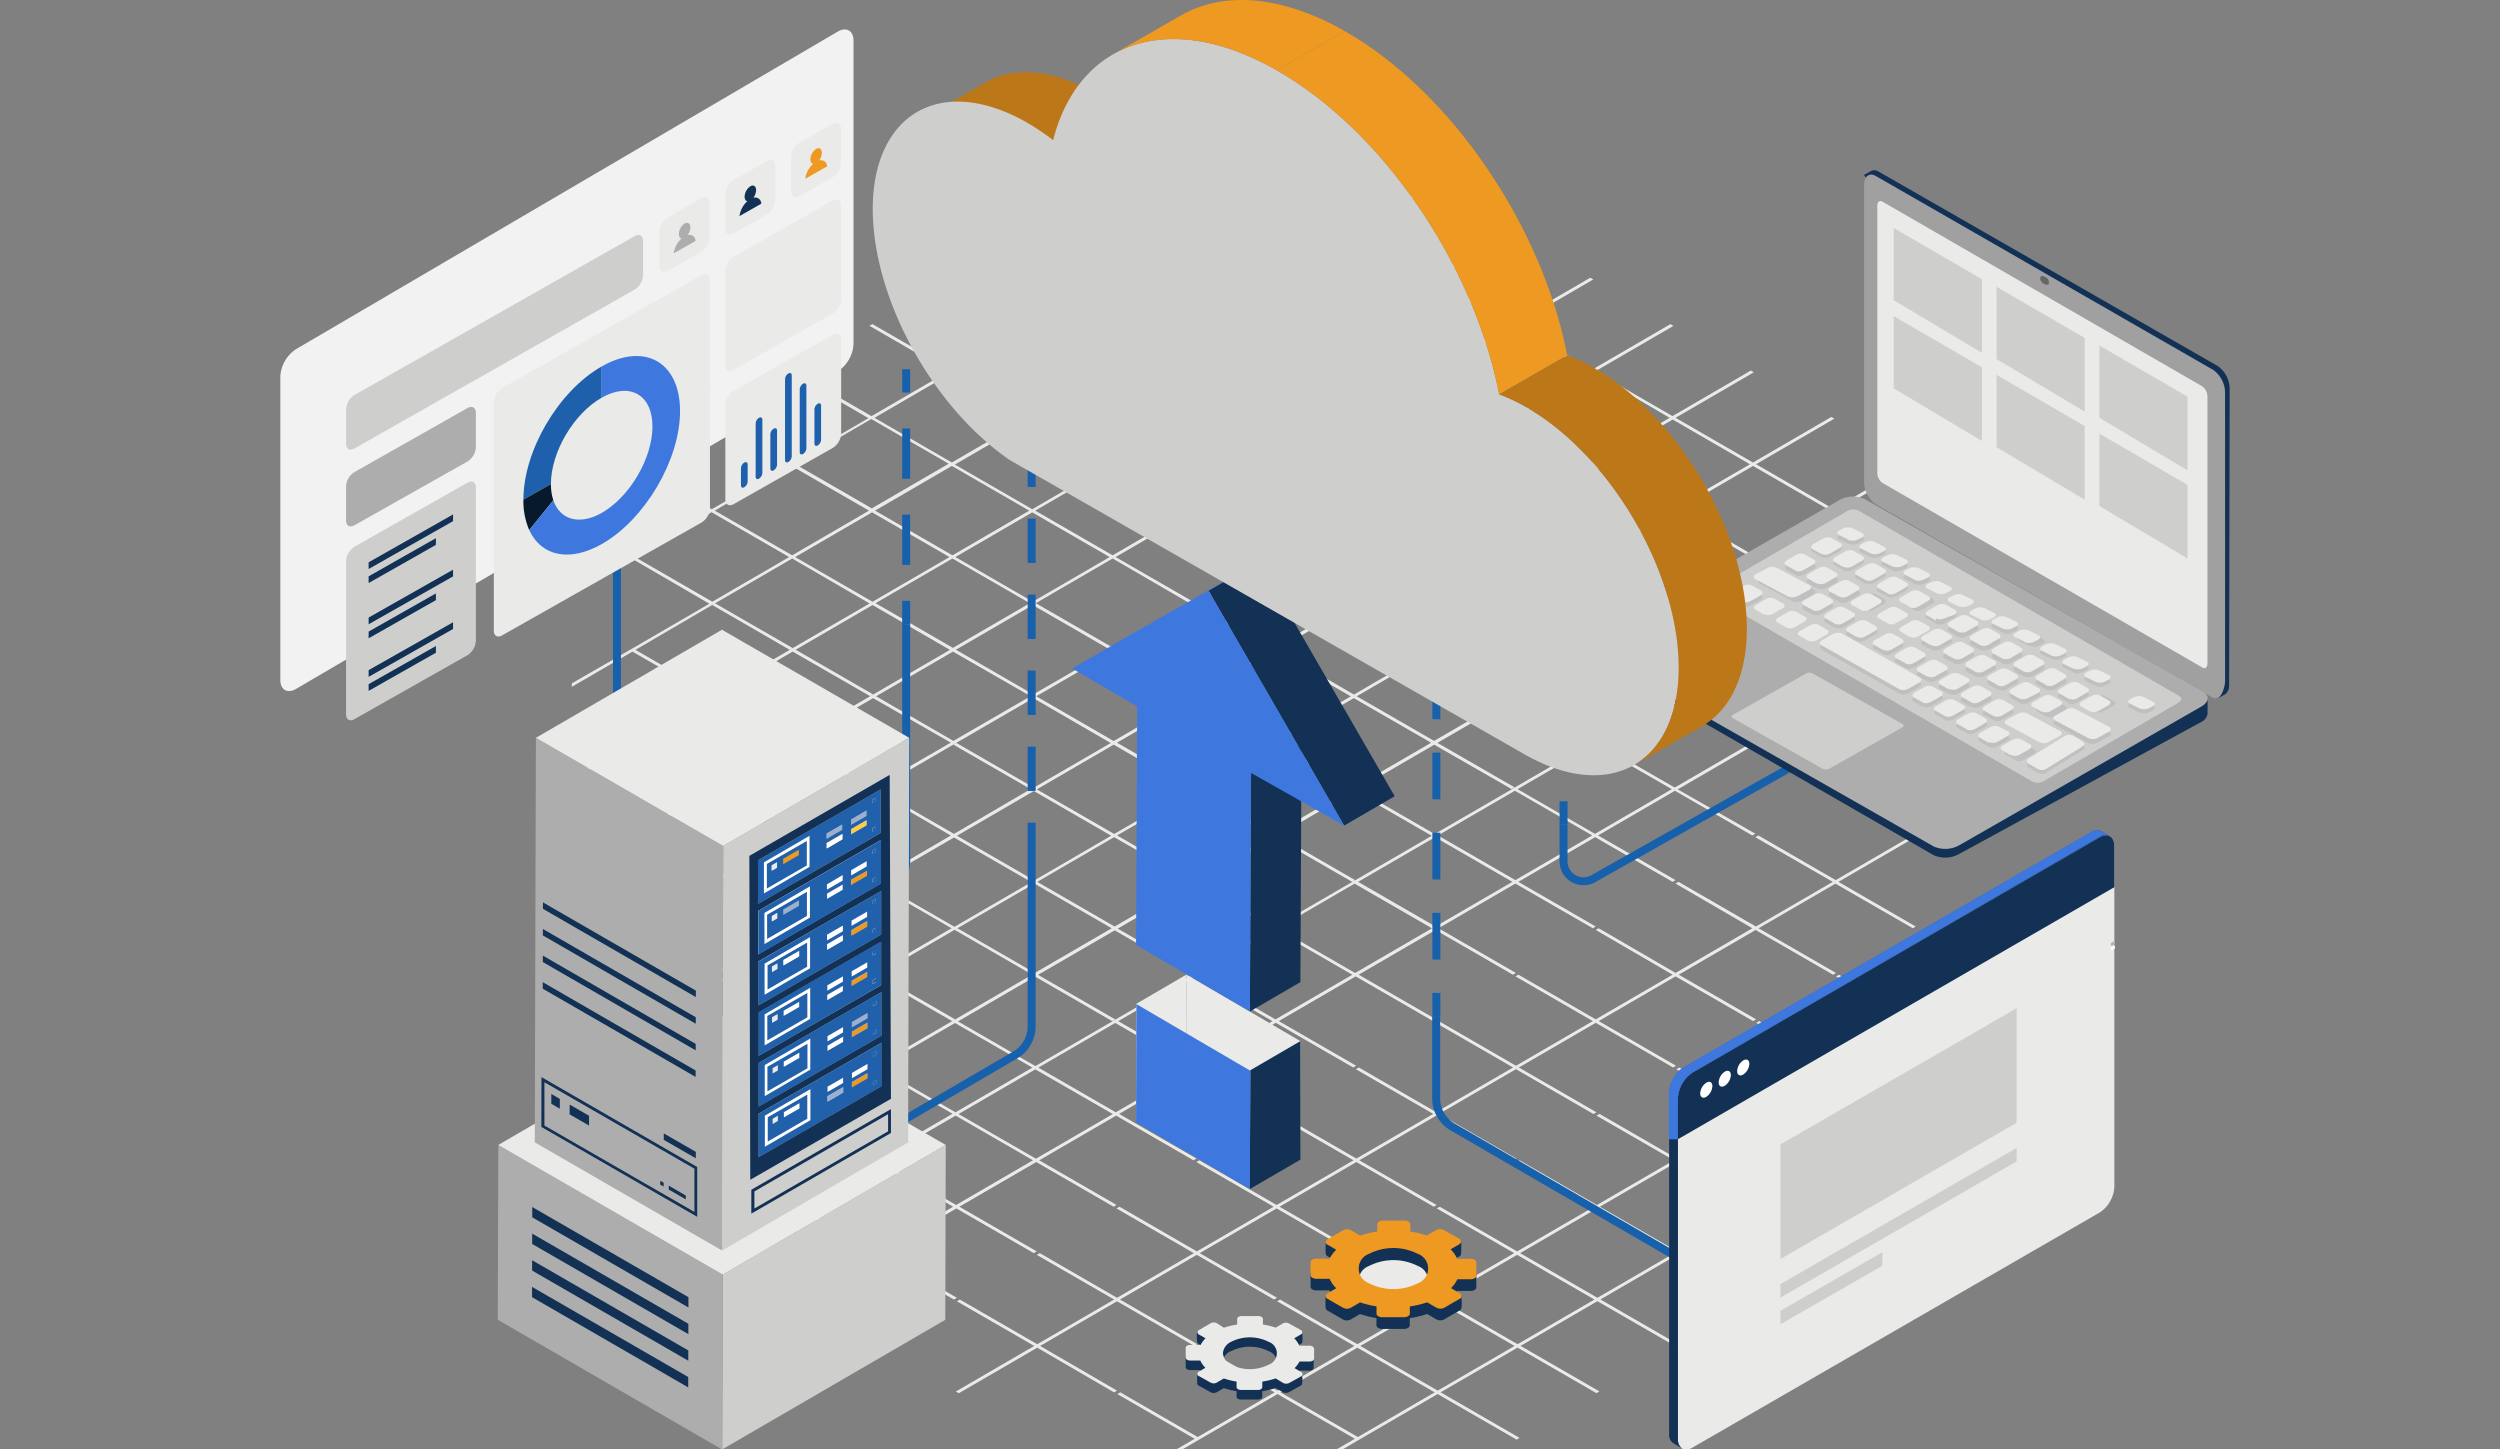 <svg id="Layer_1" data-name="Layer 1" xmlns="http://www.w3.org/2000/svg" viewBox="0 0 376 218"><rect x="0" y="0" width="376" height="218" fill="#808080" stroke="none"/><defs><style>.cls-1{fill:#eaeae9;}.cls-2,.cls-3,.cls-4,.cls-5,.cls-6{fill:none;stroke:#1760ab;stroke-width:1.2px;}.cls-3{stroke-dasharray:6.67 4.76;}.cls-4{stroke-dasharray:7.03 5.02;}.cls-5{stroke-dasharray:7.56 5.4;}.cls-6{stroke-dasharray:7.68 5.49;}.cls-17,.cls-7{fill:#123155;}.cls-8{fill:#3e78df;}.cls-9{fill:#ee9921;}.cls-10{fill:#fff;}.cls-11,.cls-24{fill:#cececd;}.cls-12{fill:#f2f2f2;}.cls-13{fill:#adadad;}.cls-14{fill:#1f60ac;}.cls-15{fill:#071a2c;}.cls-16{isolation:isolate;}.cls-17{stroke:#123155;stroke-miterlimit:10;stroke-width:0.5px;}.cls-18{fill:#9cb0cd;}.cls-19{fill:#ffce49;}.cls-20{fill:#2161ac;}.cls-21{fill:#b1b3b5;}.cls-22{fill:#f9fcff;}.cls-23{fill:#a0a0a0;}.cls-24{fill-rule:evenodd;}.cls-25{fill:#666667;}.cls-26{fill:#c1c0c0;}.cls-27{fill:#bc7818;}</style></defs><path class="cls-1" d="M290,152.27v.52l-1.33.78-.45.26-11.56,6.72,11.64,6.72-.45.26-11.64-6.72-11.56,6.72,11.63,6.72-.44.26-11.64-6.72-11.56,6.72,11.63,6.72-.44.26-11.64-6.72-11.57,6.72,11.64,6.72,11.57-6.72.44-.26,11.56-6.72.45-.26,11.57-6.72.45-.26,1.7-1v.52l-1.25.73-.45.26-11.57,6.72,11.87,6.85-.45.26-11.86-6.85-11.57,6.72,11.87,6.85-.45.26-11.86-6.85.17-.1-.17.1-11.57,6.72-.45.26-11.56,6.72,11.87,6.85-.45.26-11.87-6.85-11.56,6.72,11.87,6.85-.45.26-11.87-6.85-11.56,6.72-.45.26-11.56,6.72-.45.26L201.91,218H201l2.77-1.61-11.63-6.72.44-.26,11.64,6.72,11.56-6.72-11.63-6.72.44-.26,11.64,6.72,11.56-6.72.45-.26,11.56-6.72-11.63-6.72.45-.26,11.63,6.72,11.56-6.72-11.63-6.72h0l-11.56,6.72-.45.26-11.56,6.72,11.63,6.72-.45.26-11.64-6.72-11.56,6.72-.44.26-11.56,6.72-.45.26-11.57,6.72-.45.26L177.81,218h-.9l2.77-1.61-11.63-6.72.45-.26,11.63,6.72,11.57-6.72-11.64-6.72.45-.26,11.63,6.72,11.56-6.72-11.63-6.72.45-.26,11.63,6.72-.22.13.22-.13,11.56-6.72-11.63-6.72.45-.26,11.64,6.72,11.56-6.72-11.64-6.72.45-.26,11.63,6.72,11.57-6.72-11.64-6.72.45-.26,11.63,6.72,11.57-6.72-11.64-6.72.45-.26,11.64,6.72h0l11.56-6.72-11.64-6.72.45-.26,11.63,6.72,11.57-6.72-11.64-6.72.45-.26,11.64,6.72,11.56-6.72.45-.26,1.78-1Zm-73.32,57.14,11.86,6.85-.44.26-11.87-6.85Zm59.74-90.74,11.64,6.72,1.94-1.13v.52l-1.49.87-.45.26-11.56,6.72,11.63,6.72-.44.26-11.64-6.71-11.56,6.71-.45.26-11.56,6.72,11.64,6.72-.45.26L252,146.85l-11.56,6.72,11.63,6.72-.44.26L240,153.83l-11.56,6.72-.45.26-11.56,6.72,11.63,6.72-.45.26L216,167.79l-11.56,6.72,11.63,6.72-.44.26L204,174.77l-11.56,6.72,11.63,6.72-.45.26L192,181.75l-11.57,6.72,11.64,6.72-.45.26L180,188.73l-11.56,6.72,11.63,6.72-.44.26L168,195.71l-11.57,6.72L168,209.15l-.45.26L156,202.69l-11.79,6.85-.45-.26,11.79-6.85-11.64-6.72.45-.26L156,202.17l11.57-6.72-11.64-6.72.45-.26L168,195.19l11.56-6.72.44-.26,11.56-6.72-11.63-6.72.45-.26L192,181.23l11.56-6.72-11.64-6.72.45-.26L204,174.25l11.56-6.72-11.64-6.72.45-.26L216,167.27l11.57-6.72-11.64-6.72.45-.26L228,160.29l11.56-6.72-11.64-6.72.45-.26L240,153.31l11.56-6.72L240,139.87l.45-.26L252,146.33l11.56-6.72L252,132.89l.45-.26,11.64,6.72,11.56-6.72L264,125.92l.45-.27,11.64,6.72h0l11.56-6.72L276,118.93l.44-.26ZM202.91,20.83l.45.26-11.79,6.85,11.64,6.72L215,27.81l.45.26-11.79,6.85-.45.26L191.65,41.9l11.64,6.72-.45.26-11.63-6.72-11.57,6.72-.45.26-11.56,6.72,11.64,6.72,11.56-6.72-11.64-6.72.45-.26,11.64,6.72,11.56-6.72.45-.26,11.56-6.72-11.64-6.72.45-.26,11.64,6.72,11.79-6.85.45.26L215.75,41.9l11.64,6.72-.45.26-11.63-6.72-11.56,6.72,11.63,6.72-.45.26L203.3,49.14l-11.57,6.72,11.64,6.72-.45.26-11.64-6.72-11.56,6.72,11.64,6.72-.45.26L179.27,63.1l-11.56,6.72,11.64,6.72-.45.26-11.64-6.72L155.7,76.8l11.64,6.72-.45.26-11.64-6.72-11.56,6.72-.22.13.22-.13,11.64,6.72,11.56-6.72.45-.26L178.9,76.8l.45-.26,11.56-6.72.45-.26,11.56-6.72.45-.26,11.56-6.72.45-.26,11.56-6.72.45-.26,11.79-6.85.45.26-11.79,6.85,11.64,6.72-.45.26-11.64-6.72h0l-11.56,6.72,11.64,6.72L239,55.86l.45-.26,11.78-6.85.46.26-11.79,6.85,11.64,6.72,11.79-6.85.45.26L252,62.84l11.64,6.72-.45.26L251.57,63.1,240,69.82l11.64,6.72,11.56-6.72.45-.26,11.78-6.85.45.26-11.78,6.85-.45.26L252.1,76.8l-.45.26-11.57,6.72,11.64,6.71,11.57-6.72-11.64-6.71.45-.26,11.63,6.71,11.56-6.71-11.63-6.72.45-.26,11.63,6.72,11.79-6.85L288,70,276.2,76.8l11.63,6.72-.44.26-11.64-6.72.12-.07-.12.07-11.56,6.72-.45.26-11.56,6.72,11.63,6.72,11.57-6.72.45-.26,11.56-6.72.44-.26L290,82.25v.52l-1.73,1-.44.26-11.56,6.72-.45.26-11.57,6.71,11.64,6.72,11.57-6.72.44-.26,2.1-1.22v.52l-1.65,1-.44.26-11.57,6.72L288,111.44l-.45.26L275.9,105l-11.56,6.71L276,118.41l-.44.26L263.89,112l-11.56,6.72L264,125.39l-.45.27-11.64-6.73-11.56,6.72L252,132.37l-.45.26-11.64-6.72-11.56,6.72L240,139.35l-.44.26-11.65-6.72-11.56,6.72,11.64,6.72-.45.27-11.64-6.73-11.56,6.72,11.64,6.72-.45.26-11.64-6.72-11.56,6.72,11.64,6.72-.45.26-11.64-6.72-11.56,6.72,11.64,6.72-.45.26-11.64-6.72-11.56,6.72,11.64,6.72-.45.26-11.64-6.72-11.56,6.72,11.64,6.72-.45.26-11.64-6.72-11.56,6.72,11.64,6.72-.45.26-11.64-6.72-11.56,6.72,11.64,6.72-.45.26-11.64-6.72L120,195.58l-.45-.26,11.79-6.85.44-.26,11.57-6.72.45-.26,11.56-6.72-11.64-6.72-11.56,6.72,11.64,6.72-.45.26-11.64-6.72-11.56,6.72,11.63,6.72-.44.26-11.64-6.72L107.9,188.6l-.45-.26,11.79-6.85-11.64-6.72-11.78,6.85-.46-.26,11.79-6.85-11.64-6.72L86,173.33v-.52l9.07-5.28L86,162.29v-.52l9.52,5.5,11.56-6.72-11.63-6.72.44-.26,11.64,6.72,11.56-6.72.45-.26,11.56-6.72-11.64-6.71.46-.27,11.63,6.72,11.56-6.72-11.63-6.72-11.56,6.72-.46.27-11.56,6.71,11.64,6.72-.45.26-11.64-6.72-11.56,6.72-.44.26L86,159.33v-.53l9-5.23-9-5.19v-.52l9.44,5.45L107,146.59l-11.64-6.72L86,145.32v-.52l8.91-5.19.45-.26,11.56-6.72.45-.26,11.56-6.72.45-.26,11.56-6.71.45-.27L143,111.69,131.31,105l-11.57,6.72-.44.26-11.56,6.72,11.63,6.71-.44.26-11.64-6.72-11.56,6.72,11.63,6.72-.45.26-11.63-6.71L86,131.31v-.52l8.83-5.13.46-.27,11.56-6.71L95.2,112,86,117.31v-.52l8.76-5.09.44-.26,11.56-6.72.45-.26,11.57-6.72.45-.27,11.56-6.71.44-.26,11.57-6.72-11.64-6.72.45-.26,11.64,6.72L154.8,76.8l-11.64-6.72L131.6,76.8l-.45.26-11.56,6.72,11.63,6.72-.44.26L119.14,84l-11.56,6.72-.45.26L95.57,97.74l11.63,6.72-.44.26L95.12,98,86,103.3v-.52l8.68-5,.45-.26,11.56-6.72L95,84,86,89.3v-.52l8.6-5-8.6-5v-.52L95,83.52,106.6,76.8,94.74,70l.45-.26,11.86,6.85,11.56-6.72.45-.26,11.56-6.72L118.76,56l.45-.26,11.86,6.85,11.56-6.72L130.77,49l.44-.26,11.87,6.85,11.56-6.72.45-.26,11.56-6.72-11.86-6.85.45-.26,11.86,6.85,11.57-6.72.44-.26,11.56-6.72.45-.26,11.79-6.85Zm49.81,167.64,11.87,6.85-.45.26-11.86-6.85.44-.26Zm-84.38-7L180,188.21l-.45.26-11.64-6.72.45-.26Zm-36.72-20.67-11.56,6.71-.45.26-11.56,6.72,11.64,6.72,11.56-6.72-11.63-6.72.44-.26,11.64,6.72,11.56-6.72-11.64-6.71Zm11.94-20.95L132,146.59l11.64,6.72-.45.26-11.64-6.72L120,153.57l-.45.26L108,160.55l-.45.26L96,167.53l11.64,6.72,11.56-6.72-11.64-6.72.45-.26,11.64,6.72,11.56-6.72-11.64-6.72.45-.26,11.64,6.72,11.56-6.72.45-.26,11.56-6.72-11.63-6.72Zm24.17,14-11.56,6.72-.45.26-11.56,6.72,11.64,6.72,11.56-6.72-11.64-6.71.45-.27,11.64,6.72,11.56-6.72Zm60.74,6.72,11.64,6.72-.45.26L228,160.81Zm-84.84-6.71-11.56,6.71,11.64,6.72,11.56-6.72Zm108.45-63-.35.21-11.56,6.72-.45.26-11.57,6.72-.44.26-11.56,6.72-.45.26-11.56,6.72-.45.25-11.57,6.72-.44.27-11.56,6.71-.45.26-11.57,6.73-.45.26-11.56,6.71-.44.26-11.57,6.72,11.64,6.72,11.56-6.72h0l.45-.26,11.56-6.72-11.63-6.71.44-.27,11.64,6.72,11.56-6.72.45-.26,11.56-6.72.45-.25,11.57-6.73-11.64-6.72.45-.25,11.63,6.71,11.57-6.71.44-.27,11.56-6.71.45-.26,11.57-6.73L239.72,98l.45-.26,11.63,6.72,11.57-6.72L251.73,91l.35-.21Zm-72.34,56-11.56,6.72,11.64,6.72,11.56-6.72Zm-23.65-.26,11.64,6.72-.45.26-11.63-6.72Zm120.5,0,11.64,6.72-.45.26-11.64-6.72.45-.26Zm-84.84-6.72-11.56,6.72,11.64,6.72,11.56-6.72-11.63-6.72Zm72.75-.26,11.64,6.72-.45.26-11.64-6.72.45-.26Zm-157.14-6.72L95.8,139.61l11.64,6.72L119,139.62l-11.64-6.73Zm48.37-.09-.17.09L144,139.61l11.64,6.72,11.56-6.72-11.64-6.72.17-.09Zm48,.09-11.56,6.72,11.64,6.72,11.56-6.72ZM86,134l9.36,5.4-.45.26L86,134.46Zm94.12-1.32,11.64,6.72-.44.26-11.64-6.72.44-.26ZM167.5,112l-11.56,6.72-.45.25-11.57,6.73-.44.26-11.57,6.71,11.64,6.72,11.56-6.72-11.63-6.71.44-.26,11.64,6.72,11.56-6.73-11.63-6.72.45-.25,11.63,6.71,11.56-6.71L167.5,112Zm12.08,7L168,125.65l-.44.26L156,132.63l11.64,6.72,11.56-6.72-11.63-6.72.44-.26,11.64,6.72,11.56-6.72h0l-11.64-6.72Zm-60.2,7-11.56,6.72,11.64,6.72L131,132.63l-11.64-6.72ZM228,118.84l-.17.09-11.56,6.72-.44.26-11.57,6.72,11.64,6.72,11.56-6.72-11.63-6.72.44-.26,11.64,6.72,11.56-6.72-11.63-6.72.16-.09Zm-35.83,6.81,11.64,6.72-.45.26-11.63-6.71.44-.26Zm-60.74-6.72-11.56,6.72,11.64,6.73L143,125.66ZM86,120l9.29,5.36-.46.27L86,120.55V120Zm69.42-15-11.56,6.71-.45.26-11.57,6.73,11.64,6.72L155,118.68,143.4,112l.44-.26,11.65,6.72,11.56-6.71L155.41,105Zm36.19,7L180,118.68l11.64,6.71,11.56-6.72L191.6,112Zm60.21-7-11.57,6.72-.45.26-11.56,6.71,11.64,6.72,11.56-6.72L239.79,112l.45-.26,11.64,6.71,11.56-6.72L251.81,105ZM119.74,111.7l11.64,6.72-.45.26L119.3,112Zm96.4,0,11.64,6.71-.45.26L215.7,112l.44-.26ZM107.21,105,95.65,111.7l11.63,6.71,11.57-6.71L107.21,105Zm84.31-7L180,104.72l-.45.26L168,111.7l11.63,6.72,11.57-6.73L179.51,105l.45-.27,11.63,6.72,11.57-6.72L191.52,98Zm12.09,7-11.56,6.71,11.63,6.72,11.56-6.72L203.61,105Zm24.54-.26,11.64,6.72-.45.26L227.71,105l.44-.26ZM167.42,98l-11.57,6.72,11.64,6.73,11.57-6.72L167.42,98Zm-36.19-7-11.56,6.72,11.64,6.72-.45.26L119.22,98l-11.56,6.72,11.63,6.72,11.57-6.72.45-.26,11.56-6.72Zm12.09,7-11.56,6.72,11.63,6.71L155,104.71,143.32,98Zm72.29,0-11.56,6.72,11.64,6.71,11.56-6.72L215.61,98Zm48.21,0-11.57,6.72,11.64,6.71,11.56-6.72L263.82,98ZM155.33,91l-11.56,6.72,11.63,6.72-.22.12.22-.12L167,97.74Zm24.1,0-11.56,6.71,11.64,6.73,11.56-6.72Zm60.13-20.94L228,76.8l11.63,6.72-.44.26-11.64-6.72L216,83.78l-.45.26L204,90.76l-.44.26L192,97.74l11.63,6.72,11.56-6.72L203.53,91l.44-.26,11.64,6.72,11.57-6.72L215.54,84l.45-.26,11.63,6.72,11.57-6.72.44-.26L251.2,76.8l-11.64-6.72Zm.08,14-11.57,6.72-.44.26-11.57,6.72,11.64,6.71,11.56-6.72L227.63,91l.44-.25,11.64,6.71,11.56-6.71L239.64,84ZM107.58,90.76l11.64,6.71-.45.26L107.13,91l.45-.26ZM191.44,84l-11.56,6.72,11.64,6.72,11.56-6.72Zm-48.2,0-11.56,6.72,11.64,6.72,11.56-6.72Zm72.14-27.92-11.56,6.72,11.64,6.72-.45.26L203.37,63.1l-11.56,6.72-.45.26L179.8,76.8l11.63,6.72-.44.26-11.64-6.72h0l-11.56,6.72,11.64,6.71-.45.27L167.34,84l-11.56,6.72-.28.16.28-.16,11.63,6.71h0L179,90.76l.45-.26L191,83.78l.44-.26L203,76.8l-11.64-6.72.45-.26,11.64,6.72L215,69.82l.44-.26L227,62.84l-11.64-6.72Zm48.81,27.66,11.63,6.72-.44.26L263.74,84Zm-60.74-6.72-11.57,6.72,11.64,6.72,11.57-6.72-11.64-6.72Zm-96.4,0L95.49,83.78l11.64,6.72,11.56-6.72-11.64-6.72Zm12-7L107.5,76.8l11.64,6.72L130.7,76.8l-11.64-6.72Zm96.4,0L203.9,76.8l11.64,6.72h0L227.1,76.8Zm24-14-11.56,6.72-.45.26L215.9,69.82l11.65,6.72,11.56-6.72L227.47,63.1l.45-.26,11.64,6.72h0l11.56-6.72Zm-108.41,7-11.56,6.72,11.64,6.72,11.56-6.72ZM167.47,56l-.29.17-11.56,6.72-.45.26-11.56,6.72,11.64,6.72,11.56-6.72L155.17,63.1l.45-.26,11.63,6.72,11.57-6.72-11.64-6.72ZM107.2,62.71l11.86,6.85-.45.26L106.75,63l.45-.26Zm35.88-6.59-11.56,6.72,11.64,6.72,11.56-6.72-11.64-6.72Zm12-7-11.57,6.72,11.64,6.72h0l11.56-6.72L155.1,49.14Zm12-7-11.56,6.72,11.64,6.72,11.56-6.72Zm-23.87-.39,11.86,6.85-.45.26L142.78,42l.45-.26Zm35.89-6.59L167.55,41.9l11.64,6.72,11.56-6.72-11.63-6.72Zm12-7-11.57,6.72,11.64,6.72h0l11.56-6.72Zm-23.88-.39,11.86,6.85-.44.26L166.8,28.07l.45-.26Zm12-7,11.86,6.85-.44.26-11.87-6.85Z"/><path class="cls-2" d="M155.16,127.23v27.12a5,5,0,0,1-2.48,4.32l-30.06,17.55"/><line class="cls-2" x1="155.16" y1="69.73" x2="155.16" y2="73.23"/><line class="cls-3" x1="155.16" y1="78" x2="155.16" y2="121.35"/><line class="cls-2" x1="155.16" y1="123.73" x2="155.16" y2="127.23"/><path class="cls-2" d="M216,152.83v12.35a5,5,0,0,0,2.48,4.32l43,24.92"/><line class="cls-2" x1="216.03" y1="80.57" x2="216.03" y2="84.07"/><line class="cls-4" x1="216.03" y1="89.09" x2="216.03" y2="146.82"/><line class="cls-2" x1="216.03" y1="149.33" x2="216.03" y2="152.83"/><path class="cls-2" d="M136.29,93.87v35.68a3,3,0,0,1-4.48,2.61l-37.49-20a3,3,0,0,1-1.53-2.61V61.64"/><line class="cls-2" x1="136.29" y1="55.53" x2="136.29" y2="59.03"/><line class="cls-5" x1="136.29" y1="64.44" x2="136.29" y2="87.67"/><line class="cls-2" x1="136.29" y1="90.37" x2="136.29" y2="93.87"/><path class="cls-2" d="M235.16,124v5.54a3,3,0,0,0,4.48,2.61l42.3-23.87"/><line class="cls-2" x1="235.16" y1="58.85" x2="235.16" y2="62.35"/><line class="cls-6" x1="235.16" y1="67.84" x2="235.16" y2="117.76"/><line class="cls-2" x1="235.16" y1="120.51" x2="235.16" y2="124.01"/><polygon class="cls-1" points="195.52 156.55 178.45 146.57 178.39 164.37 195.52 174.38 195.58 156.52 195.52 156.55"/><polygon class="cls-7" points="195.58 156.58 188.04 160.97 187.98 178.83 195.58 174.41 195.58 156.58"/><polygon class="cls-1" points="178.45 146.57 170.92 150.96 170.86 168.82 178.45 164.4 178.45 146.57"/><polygon class="cls-8" points="187.98 161 170.92 151.02 170.86 168.81 187.98 178.83 188.04 160.97 187.98 161"/><polygon class="cls-7" points="188.16 116.25 195.75 111.84 195.58 147.71 187.98 152.13 188.16 116.25"/><polygon class="cls-7" points="181.77 88.84 189.36 84.43 209.76 119.75 202.16 124.17 181.77 88.84"/><polygon class="cls-8" points="161.24 100.54 168.84 96.13 189.36 84.43 181.77 88.84 161.24 100.54"/><polygon class="cls-8" points="181.77 88.84 202.16 124.17 188.16 116.25 187.98 152.13 170.86 142.11 171.03 106.24 161.24 100.54 181.77 88.84"/><path class="cls-7" d="M190.82,206.64a5.85,5.85,0,0,1-2.84.68,5.71,5.71,0,0,1-2.84-.68,1.81,1.81,0,0,1,0-3.42,6.31,6.31,0,0,1,5.68,0,1.81,1.81,0,0,1,0,3.42m6.69-2.65a.81.81,0,0,0-.56-.19h-1.53a3.88,3.88,0,0,0-.77-1.11l1-.58a.39.39,0,0,0,.22-.33,5.92,5.92,0,0,0-.06-1.58l-2,.22a1,1,0,0,0-.9,0l-1.09.63a10.33,10.33,0,0,0-1.92-.46v-.84a.35.35,0,0,0-.1-.24.81.81,0,0,0-.56-.19h-2.55c-.37,0-.66.19-.66.43v.84a11.32,11.32,0,0,0-2,.48l-1.09-.63a.94.94,0,0,0-.89,0l-2-.21a5.91,5.91,0,0,0,0,1.58.39.39,0,0,0,.22.32l1,.58a3.86,3.86,0,0,0-.74,1H179c-.38,0-.67.19-.67.43l0,1.48a.32.32,0,0,0,.11.24.78.78,0,0,0,.55.2h1.53c.17.39.35.43.69.77l-1.08-.35a6,6,0,0,0-.06,1.59.39.39,0,0,0,.22.33l1.8,1a1,1,0,0,0,.89,0l1.09-.63a11.11,11.11,0,0,0,1.91.46v.82a.35.35,0,0,0,.1.25.81.81,0,0,0,.56.19h2.55c.37,0,.66-.19.66-.43v-.82a11.64,11.64,0,0,0,2-.48l1.09.63a1,1,0,0,0,.9,0l1.8-1a.38.38,0,0,0,.21-.33,6,6,0,0,0-.06-1.59l-1.16.68a3.62,3.62,0,0,0,.74-1h1.53c.37,0,.66-.19.67-.43v-1.48a.33.33,0,0,0-.1-.24"/><path class="cls-1" d="M190.82,205.24a6.27,6.27,0,0,1-5.68,0,2.08,2.08,0,0,1-1.21-1.71,2.06,2.06,0,0,1,1.21-1.71,6.25,6.25,0,0,1,5.68,0,1.81,1.81,0,0,1,0,3.42m6.69-2.65a.81.81,0,0,0-.56-.2h-1.53a3.74,3.74,0,0,0-.77-1.11l1-.58a.36.36,0,0,0,0-.66l-1.8-1a1,1,0,0,0-.9,0l-1.09.64a10.35,10.35,0,0,0-1.92-.47v-.83a.35.35,0,0,0-.1-.24.77.77,0,0,0-.56-.2h-2.55c-.37,0-.66.19-.66.44v.83a11.32,11.32,0,0,0-2,.48L183,199a1,1,0,0,0-.89,0l-1.8,1.05a.38.38,0,0,0-.22.32.39.39,0,0,0,.22.33l1,.58a4,4,0,0,0-.74,1H179c-.38,0-.67.19-.67.43l0,1.47a.36.36,0,0,0,.11.25.78.78,0,0,0,.55.19h1.53a3.86,3.86,0,0,0,.77,1.1l-1,.58a.35.35,0,0,0,0,.65l1.8,1a.94.94,0,0,0,.89,0l1.09-.63a11.11,11.11,0,0,0,1.91.47v.82a.33.33,0,0,0,.1.24.81.81,0,0,0,.56.2h2.55c.37,0,.66-.19.66-.44v-.82a10.8,10.8,0,0,0,2-.48L193,208a1,1,0,0,0,.9,0l1.8-1a.36.36,0,0,0,0-.65l-1-.58a3.91,3.91,0,0,0,.74-1h1.53c.37,0,.66-.18.67-.43v-1.47a.31.31,0,0,0-.1-.24"/><path class="cls-1" d="M213.15,194.57h-7.91a2.61,2.61,0,0,1-2.61-2.61v-2.89a2.62,2.62,0,0,1,2.61-2.61h7.91a2.61,2.61,0,0,1,2.6,2.61V192a2.61,2.61,0,0,1-2.6,2.61"/><path class="cls-7" d="M213.24,194.82a8.09,8.09,0,0,1-7.34,0,2.35,2.35,0,0,1,0-4.42,8.11,8.11,0,0,1,7.34,0,2.35,2.35,0,0,1,0,4.42m8.65-3.42a1,1,0,0,0-.72-.25h-2a4.78,4.78,0,0,0-1-1.44l1.3-.74a.53.53,0,0,0,.28-.43c0-.16.11-1.94-.08-2.05l-2.54.29a1.23,1.23,0,0,0-1.15,0l-1.41.82a13.82,13.82,0,0,0-2.48-.61v-1.07a.48.48,0,0,0-.13-.32,1.08,1.08,0,0,0-.72-.25H208c-.48,0-.86.25-.86.56V187a15.57,15.57,0,0,0-2.57.62l-1.4-.81a1.25,1.25,0,0,0-1.16,0l-2.54-.27a7.66,7.66,0,0,0-.07,2,.49.49,0,0,0,.29.42l1.28.75a4.92,4.92,0,0,0-1,1.34h-2c-.48,0-.86.25-.86.56l0,1.9a.43.43,0,0,0,.14.32,1,1,0,0,0,.72.25h2c.22.5.44.55.88,1l-1.39-.45a7.73,7.73,0,0,0-.08,2.05.51.51,0,0,0,.28.43l2.33,1.34a1.25,1.25,0,0,0,1.16,0l1.4-.82a14.39,14.39,0,0,0,2.47.61v1.06a.39.39,0,0,0,.13.31,1.08,1.08,0,0,0,.72.26h3.3c.48,0,.85-.25.86-.56v-1.06a14.5,14.5,0,0,0,2.6-.63l1.42.82a1.23,1.23,0,0,0,1.15,0l2.33-1.34a.51.51,0,0,0,.28-.43,7.82,7.82,0,0,0-.08-2.06l-1.5.89a4.92,4.92,0,0,0,.95-1.34h2c.48,0,.86-.25.86-.56l0-1.91a.41.41,0,0,0-.14-.31"/><path class="cls-9" d="M213.24,193a8.09,8.09,0,0,1-7.34,0,2.35,2.35,0,0,1,0-4.42,8.11,8.11,0,0,1,7.34,0,2.35,2.35,0,0,1,0,4.42m8.65-3.43a1,1,0,0,0-.72-.25h-2a4.73,4.73,0,0,0-1-1.43l1.3-.75a.52.52,0,0,0,.28-.42.52.52,0,0,0-.29-.43L217.15,185a1.23,1.23,0,0,0-1.15,0l-1.41.82a14.71,14.71,0,0,0-2.48-.6v-1.08a.44.44,0,0,0-.13-.31,1,1,0,0,0-.72-.25H208c-.48,0-.86.24-.86.55v1.09a13.79,13.79,0,0,0-2.57.62l-1.4-.82a1.31,1.31,0,0,0-1.16,0l-2.32,1.35a.46.46,0,0,0,0,.85l1.28.74a4.92,4.92,0,0,0-1,1.34h-2c-.48,0-.86.24-.86.55l0,1.91a.41.41,0,0,0,.14.31,1.06,1.06,0,0,0,.72.26h2a4.69,4.69,0,0,0,1,1.42l-1.3.76a.48.48,0,0,0-.28.42.5.5,0,0,0,.28.42l2.33,1.34a1.25,1.25,0,0,0,1.16,0l1.4-.81a14.83,14.83,0,0,0,2.47.6v1.06a.4.4,0,0,0,.13.32,1.08,1.08,0,0,0,.72.25h3.3c.48,0,.85-.25.86-.56v-1.06a14.47,14.47,0,0,0,2.6-.62l1.42.82a1.29,1.29,0,0,0,1.15,0l2.33-1.35a.45.45,0,0,0,0-.84l-1.3-.76a4.92,4.92,0,0,0,.95-1.34h2c.48,0,.86-.25.86-.56l0-1.9a.45.45,0,0,0-.14-.32"/><path class="cls-1" d="M252.36,216.42c0,1.41,1,2,2.22,1.28l61.23-35.35A4.94,4.94,0,0,0,318,178.5V127.23c0-1.41-1-2-2.22-1.28L254.58,161.3a4.94,4.94,0,0,0-2.22,3.85Z"/><path class="cls-7" d="M253.26,160.54l61.23-35.35a1.58,1.58,0,0,1,1.56-.16h0l1.31.75h0a1.56,1.56,0,0,0-1.55.16L254.58,161.3a4.94,4.94,0,0,0-2.22,3.85v51.27a1.61,1.61,0,0,0,.6,1.4l-1.18-.69h0a1.5,1.5,0,0,1-.74-1.47V164.39A4.93,4.93,0,0,1,253.26,160.54Z"/><path class="cls-7" d="M318,133.43v-6.2c0-1.41-1-2-2.22-1.28L254.58,161.3a4.94,4.94,0,0,0-2.22,3.85v6.19"/><path class="cls-8" d="M251,171.35v-7a4.93,4.93,0,0,1,2.22-3.85l61.23-35.35a1.58,1.58,0,0,1,1.56-.16h0l1.31.75h0a1.56,1.56,0,0,0-1.55.16L254.58,161.3a4.94,4.94,0,0,0-2.22,3.85v6.2"/><path class="cls-10" d="M257.54,163.35a2.08,2.08,0,0,1-.91,1.61c-.51.3-.92.07-.92-.52a2.06,2.06,0,0,1,.92-1.6c.5-.31.91-.08.91.51m2.78-1.66a2.06,2.06,0,0,1-.92,1.61c-.5.3-.91.07-.91-.51a2.08,2.08,0,0,1,.91-1.61c.51-.3.92-.07.92.51M263.1,160a2.06,2.06,0,0,1-.92,1.61c-.5.3-.91.07-.91-.52a2.06,2.06,0,0,1,.91-1.6c.51-.31.92-.08.92.51"/><polygon class="cls-11" points="303.3 151.64 267.78 172.12 267.78 189.35 303.3 168.87 303.3 151.64"/><polygon class="cls-11" points="303.3 172.65 267.78 193.13 267.78 195.16 303.3 174.68 303.3 172.65"/><polygon class="cls-11" points="283.11 188.33 267.78 197.14 267.78 199.17 283.11 190.36 283.11 188.33"/><path class="cls-12" d="M42.16,102.25c0,1.5,1.06,2.12,2.37,1.36L126,55.85a5.25,5.25,0,0,0,2.37-4.1V6.12c0-1.5-1.07-2.12-2.37-1.37L44.53,52.51a5.25,5.25,0,0,0-2.37,4.11Z"/><path class="cls-11" d="M53.31,108.16c-.7.4-1.26.08-1.26-.71V84.36a2.72,2.72,0,0,1,1.26-2.14l17-9.62c.69-.4,1.26-.08,1.26.71V96.4a2.74,2.74,0,0,1-1.26,2.14Z"/><path class="cls-13" d="M53.31,79c-.7.39-1.26.07-1.26-.72V73.09A2.68,2.68,0,0,1,53.31,71l17-9.63c.69-.39,1.26-.07,1.26.71v5.19a2.73,2.73,0,0,1-1.26,2.14Z"/><path class="cls-11" d="M53.31,67.45c-.7.4-1.26.08-1.26-.71V61.55a2.72,2.72,0,0,1,1.26-2.14l42.15-23.9c.69-.4,1.26-.08,1.26.71v5.19a2.74,2.74,0,0,1-1.26,2.14Z"/><path class="cls-1" d="M100.45,40.72c-.69.39-1.25.07-1.25-.72V34.81a2.7,2.7,0,0,1,1.25-2.13l5-2.85c.7-.39,1.26-.08,1.26.71v5.19a2.7,2.7,0,0,1-1.26,2.14Z"/><path class="cls-1" d="M110.35,35.11c-.7.39-1.26.07-1.26-.72V29.2a2.68,2.68,0,0,1,1.26-2.13l5-2.85c.69-.39,1.25-.08,1.25.71v5.19a2.72,2.72,0,0,1-1.25,2.14Z"/><path class="cls-1" d="M110.35,55.63c-.7.4-1.26.08-1.26-.71V40.74a2.7,2.7,0,0,1,1.26-2.13l14.91-8.46c.69-.39,1.25-.07,1.25.71V45a2.73,2.73,0,0,1-1.25,2.14Z"/><path class="cls-1" d="M110.35,75.82c-.7.39-1.26.07-1.26-.72V60.93a2.72,2.72,0,0,1,1.26-2.14l14.91-8.45c.69-.4,1.25-.08,1.25.71V65.23a2.71,2.71,0,0,1-1.25,2.13Z"/><path class="cls-1" d="M120.24,29.5c-.69.39-1.26.07-1.26-.72V23.59a2.71,2.71,0,0,1,1.26-2.13l5-2.85c.69-.39,1.25-.08,1.25.71v5.19a2.72,2.72,0,0,1-1.25,2.14Z"/><path class="cls-1" d="M75.52,95.56c-.69.4-1.25.08-1.25-.71V60.49a2.71,2.71,0,0,1,1.25-2.13l30-17c.69-.39,1.26-.07,1.26.71V76.45a2.72,2.72,0,0,1-1.26,2.13Z"/><path class="cls-13" d="M102.52,35.86c-.25,0-.42-.29-.42-.68a2,2,0,0,1,.86-1.56c.48-.27.87,0,.87.58a2,2,0,0,1-.42,1.16.91.91,0,0,1,1.19.89l-1.64.93-1.64.93A3.71,3.71,0,0,1,102.52,35.86Z"/><path class="cls-7" d="M112.41,30.25c-.25,0-.42-.29-.42-.68a2,2,0,0,1,.87-1.56c.47-.27.86,0,.86.58a2,2,0,0,1-.42,1.16.91.91,0,0,1,1.19.89l-1.63.93-1.64.93A3.69,3.69,0,0,1,112.41,30.25Z"/><path class="cls-9" d="M122.3,24.64c-.25-.05-.42-.29-.42-.68a2,2,0,0,1,.87-1.56c.48-.27.86,0,.86.58a2,2,0,0,1-.42,1.16.92.92,0,0,1,1.2.89l-1.64.93-1.64.93A3.69,3.69,0,0,1,122.3,24.64Z"/><path class="cls-14" d="M112.45,72.38V69.86c0-.32-.23-.44-.51-.29a1.1,1.1,0,0,0-.5.86V73c0,.31.22.44.5.28A1.09,1.09,0,0,0,112.45,72.38Z"/><path class="cls-14" d="M114.66,71.13v-8c0-.32-.23-.45-.51-.29a1.08,1.08,0,0,0-.5.86v8c0,.32.22.45.5.29A1.09,1.09,0,0,0,114.66,71.13Z"/><path class="cls-14" d="M116.87,69.88V64.75c0-.31-.23-.44-.51-.28a1.07,1.07,0,0,0-.5.85v5.13c0,.32.22.45.5.29A1.09,1.09,0,0,0,116.87,69.88Z"/><path class="cls-14" d="M119.08,68.63V56.46c0-.32-.23-.45-.51-.29a1.08,1.08,0,0,0-.5.86V69.2c0,.31.22.44.5.28A1.08,1.08,0,0,0,119.08,68.63Z"/><path class="cls-14" d="M121.28,67.37V58c0-.32-.22-.44-.5-.29a1.1,1.1,0,0,0-.5.86V68c0,.31.22.44.5.28A1.08,1.08,0,0,0,121.28,67.37Z"/><path class="cls-14" d="M123.49,66.12V61c0-.31-.22-.44-.5-.28a1.08,1.08,0,0,0-.5.86v5.12c0,.32.22.45.5.29A1.08,1.08,0,0,0,123.49,66.12Z"/><polygon class="cls-7" points="68.14 78.38 55.44 85.58 55.44 84.57 68.14 77.37 68.14 78.38"/><polygon class="cls-7" points="65.56 81.95 55.44 87.69 55.44 86.68 65.56 80.94 65.56 81.95"/><polygon class="cls-7" points="68.14 86.69 55.44 93.89 55.44 92.88 68.14 85.68 68.14 86.69"/><polygon class="cls-7" points="65.56 90.26 55.44 96 55.44 94.99 65.56 89.25 65.56 90.26"/><polygon class="cls-7" points="68.14 94.6 55.44 101.8 55.44 100.79 68.14 93.59 68.14 94.6"/><polygon class="cls-7" points="65.56 98.17 55.44 103.91 55.44 102.9 65.56 97.16 65.56 98.17"/><path class="cls-14" d="M90.5,59.81v-4.7C84,58.8,78.72,67.77,78.72,75.15l4.14-2.35C82.86,68,86.28,62.2,90.5,59.81Z"/><path class="cls-15" d="M82.86,72.8l-4.14,2.35a11,11,0,0,0,.88,4.58l3.62-4.49A7.83,7.83,0,0,1,82.86,72.8Z"/><path class="cls-8" d="M90.5,55.11v4.7c4.21-2.39,7.63-.46,7.63,4.33s-3.42,10.6-7.63,13c-3.41,1.93-6.29,1-7.28-1.89L79.6,79.73c1.77,3.86,6,4.89,10.9,2.1,6.5-3.69,11.78-12.66,11.78-20S97,51.42,90.5,55.11Z"/><path class="cls-1" d="M87.87,76.24a3.32,3.32,0,0,1-1.69-.43c-1.21-.68-1.87-2.11-1.87-4a13.09,13.09,0,0,1,6-10.28c1.67-1,3.25-1.09,4.46-.4s1.88,2.1,1.88,4a13.09,13.09,0,0,1-6,10.28A5.76,5.76,0,0,1,87.87,76.24Zm5.26-14.95a5.1,5.1,0,0,0-2.48.75,12.44,12.44,0,0,0-5.74,9.77,3.78,3.78,0,0,0,1.57,3.49c1,.58,2.39.43,3.87-.4a12.47,12.47,0,0,0,5.74-9.77c0-1.68-.56-2.92-1.58-3.49A2.77,2.77,0,0,0,93.13,61.29Z"/><path class="cls-1" d="M84.52,85.76a7.32,7.32,0,0,1-3.64-.92c-2.63-1.49-4.08-4.61-4.08-8.78,0-8.47,6.08-18.8,13.55-23,3.67-2.08,7.14-2.41,9.77-.92s4.07,4.61,4.07,8.77c0,8.47-6.08,18.81-13.54,23A12.6,12.6,0,0,1,84.52,85.76Zm12-34a12,12,0,0,0-5.83,1.76C83.35,57.68,77.4,67.78,77.4,76.06c0,4,1.34,6.89,3.78,8.26s5.69,1.06,9.17-.92c7.3-4.14,13.24-14.24,13.24-22.53,0-3.94-1.34-6.88-3.77-8.26A6.71,6.71,0,0,0,96.48,51.77Z"/><polygon class="cls-11" points="142.24 172.2 142.17 198.5 108.62 217.99 108.7 191.7 142.24 172.2"/><polygon class="cls-13" points="108.7 191.7 108.61 218 74.86 198.49 74.95 172.19 108.7 191.7"/><polygon class="cls-1" points="142.24 172.2 108.7 191.7 74.94 172.2 108.48 152.71 142.24 172.2"/><g class="cls-16"><polygon class="cls-11" points="136.75 110.97 136.58 171.82 108.6 188.08 108.77 127.23 136.75 110.97"/><polygon class="cls-13" points="108.77 127.23 108.6 188.08 80.43 171.81 80.6 110.97 108.77 127.23"/><polygon class="cls-1" points="136.75 110.97 108.77 127.23 80.6 110.97 108.58 94.71 136.75 110.97"/></g><polygon class="cls-17" points="103.27 203.25 103.27 204.22 80.28 190.95 80.28 189.97 103.27 203.25"/><polygon class="cls-17" points="103.28 199.24 103.28 200.22 80.29 186.95 80.29 185.97 103.28 199.24"/><polygon class="cls-17" points="103.29 195.24 103.29 196.21 80.3 182.94 80.3 181.97 103.29 195.24"/><polygon class="cls-17" points="103.26 207.25 103.26 208.23 80.27 194.95 80.27 193.98 103.26 207.25"/><polygon class="cls-14" points="131.68 120.01 131.68 120.51 131.19 120.8 131.19 120.3 131.68 120.01"/><polygon class="cls-14" points="131.69 124.31 131.69 124.81 131.2 125.09 131.2 124.59 131.69 124.31"/><polygon class="cls-18" points="120.14 127.8 120.15 128.61 117.79 129.97 117.78 129.16 120.14 127.8"/><polygon class="cls-18" points="130.37 121.89 130.38 122.7 128.02 124.06 128.02 123.25 130.37 121.89"/><polygon class="cls-19" points="130.38 123.32 130.38 124.13 128.03 125.49 128.02 124.68 130.38 123.32"/><polygon class="cls-18" points="126.71 124.01 126.71 124.82 124.35 126.18 124.35 125.37 126.71 124.01"/><polygon class="cls-14" points="131.72 131.93 131.72 132.43 131.22 132.72 131.22 132.21 131.72 131.93"/><polygon class="cls-18" points="120.17 135.42 120.17 136.23 117.81 137.59 117.81 136.78 120.17 135.42"/><polygon class="cls-14" points="131.76 147.17 131.76 147.67 131.26 147.95 131.26 147.46 131.76 147.17"/><polygon class="cls-14" points="131.78 154.79 131.78 155.29 131.28 155.57 131.28 155.07 131.78 154.79"/><polygon class="cls-18" points="130.46 152.37 130.46 153.18 128.11 154.54 128.1 153.73 130.46 152.37"/><g class="cls-16"><polygon class="cls-10" points="130.48 159.99 130.48 160.8 128.13 162.16 128.13 161.35 130.48 159.99"/><polygon class="cls-10" points="126.8 155.91 126.8 156.72 124.44 158.09 124.44 157.28 126.8 155.91"/><polygon class="cls-10" points="120.25 165.9 120.25 166.71 117.89 168.07 117.89 167.26 120.25 165.9"/><path class="cls-7" d="M113,178.94l21-12.13v3.59l-21,12.13Zm20.57-8.79v-2.58l-20.11,11.62v2.57l20.11-11.61"/><polygon class="cls-1" points="116.97 167.79 116.97 168.6 116.17 169.06 116.17 168.25 116.97 167.79"/><polygon class="cls-10" points="130.42 137.13 130.42 137.94 128.06 139.3 128.06 138.49 130.42 137.13"/><polygon class="cls-10" points="120.21 150.66 120.21 151.47 117.85 152.83 117.85 152.02 120.21 150.66"/><polygon class="cls-14" points="131.79 158.11 131.79 158.61 131.29 158.9 131.29 158.4 131.79 158.11"/><polygon class="cls-9" points="130.49 161.42 130.49 162.23 128.13 163.59 128.13 162.78 130.49 161.42"/><polygon class="cls-10" points="126.82 162.11 126.82 162.92 124.46 164.28 124.46 163.47 126.82 162.11"/><path class="cls-20" d="M121.45,164.59v3.67l-6,3.46V168Zm-1.2,2.12v-.81l-2.36,1.36v.81l2.36-1.36M117,168.6v-.81l-.8.47v.8l.8-.46"/><path class="cls-10" d="M115,167.79l6.87-4v4.69l-6.86,4Zm6.44.47v-3.67l-6,3.45v3.68l6-3.46"/><path class="cls-20" d="M114.14,167.48l18.46-10.66,0,6.56L114.16,174Zm7.76,1v-4.69l-6.87,4,0,4.69,6.86-4m4.92-4.18v-.8l-2.36,1.36v.81l2.36-1.37m0-1.42v-.81l-2.36,1.36v.81l2.36-1.36m3.67-.69v-.81l-2.36,1.36v.81l2.36-1.36m0-1.43V160l-2.35,1.36v.81l2.35-1.36m1.31-2.19v-.5l-.5.29v.5l.5-.29m0,4.3v-.5l-.5.28v.51l.49-.29"/><path class="cls-10" d="M115,152.55l6.87-4v4.69l-6.87,4Zm6.44.48v-3.68l-6,3.45v3.68l6-3.45"/><polygon class="cls-10" points="126.73 133.06 126.74 133.87 124.38 135.23 124.38 134.42 126.73 133.06"/><polygon class="cls-10" points="126.73 131.63 126.73 132.44 124.37 133.8 124.37 132.99 126.73 131.63"/><polygon class="cls-9" points="130.46 153.8 130.47 154.61 128.11 155.97 128.11 155.16 130.46 153.8"/><polygon class="cls-10" points="126.8 154.49 126.8 155.29 124.44 156.66 124.44 155.85 126.8 154.49"/><path class="cls-10" d="M115,160.17l6.87-4v4.68l-6.87,4Zm6.44.47V157l-6,3.45v3.68l6-3.46"/><path class="cls-20" d="M114.12,159.86l18.46-10.66v6.56l-18.45,10.66Zm7.76,1v-4.68l-6.87,4v4.69l6.87-4m4.92-5.6v-.8l-2.35,1.36v.81l2.36-1.37m0,1.43v-.8l-2.36,1.36v.8l2.36-1.36m3.66-3.54v-.81l-2.35,1.36v.81l2.35-1.36m0,1.43v-.81l-2.35,1.36V156l2.36-1.36m1.31.68v-.5l-.5.28v.5l.5-.28m0-4.3v-.5l-.5.29v.5l.5-.29"/><polygon class="cls-14" points="131.77 150.49 131.77 150.99 131.27 151.28 131.27 150.78 131.77 150.49"/><polygon class="cls-14" points="131.75 142.88 131.75 143.37 131.25 143.66 131.25 143.16 131.75 142.88"/><path class="cls-20" d="M121.38,141.73v3.67l-6,3.46v-3.68Zm-1.19,2.12V143l-2.36,1.36v.81l2.36-1.36m-3.28,1.89v-.81l-.81.47v.8l.8-.46"/><path class="cls-10" d="M115,144.93l6.86-4,0,4.69-6.87,4Zm6.43.47v-3.67l-6,3.45v3.68l6-3.46"/><path class="cls-20" d="M114.07,144.62,132.53,134l0,6.55-18.46,10.66Zm7.77,1,0-4.69-6.86,4v4.69l6.87-4m4.91-5.6v-.81l-2.36,1.36v.81l2.36-1.36m0,1.43v-.81L124.4,142v.81l2.36-1.36m3.66-3.55v-.81l-2.36,1.36v.81l2.36-1.36m0,1.43v-.81l-2.35,1.36v.81l2.35-1.36m1.31-3.61v-.51l-.49.29v.5l.5-.28m0,4.29v-.5l-.5.29v.5l.5-.29"/><path class="cls-20" d="M121.36,134.11v3.67l-6,3.46v-3.68Zm-1.19,2.12v-.81l-2.36,1.36v.81l2.36-1.36m-3.28,1.89v-.81l-.8.47v.8l.81-.46"/><polygon class="cls-9" points="130.44 146.18 130.44 146.99 128.09 148.35 128.09 147.54 130.44 146.18"/><polygon class="cls-10" points="130.44 144.75 130.44 145.56 128.09 146.92 128.08 146.11 130.44 144.75"/><polygon class="cls-10" points="126.78 148.3 126.78 149.11 124.42 150.47 124.42 149.66 126.78 148.3"/><polygon class="cls-10" points="126.77 146.87 126.78 147.68 124.42 149.04 124.41 148.23 126.77 146.87"/><path class="cls-20" d="M121.41,149.35V153l-6,3.45V152.8Zm-1.2,2.12v-.81L117.85,152v.81l2.36-1.36m-3.28,1.89v-.81l-.8.46v.82l.8-.47"/><path class="cls-20" d="M114.09,152.24l18.46-10.65,0,6.55L114.11,158.8Zm7.77,1v-4.69l-6.87,4v4.69l6.87-4m4.92-5.6v-.81l-2.36,1.36V149l2.36-1.36m3.66-2.12v-.81l-2.36,1.36v.81l2.35-1.36m-3.66,3.55v-.81l-2.36,1.36v.81l2.36-1.36m3.66-2.12v-.81l-2.35,1.36v.81l2.35-1.36m1.32.68v-.5l-.5.29V148l.5-.28m0-4.3v-.49l-.5.28v.5l.5-.29"/><path class="cls-10" d="M114.94,137.31l6.86-4,0,4.7L115,142Zm6.43.47v-3.67l-6,3.45v3.68l6-3.46"/><polygon class="cls-1" points="116.89 137.31 116.89 138.12 116.08 138.58 116.08 137.78 116.89 137.31"/><path class="cls-10" d="M114.91,129.69l6.87-4v4.69l-6.86,4Zm6.44.47v-3.67l-6,3.45v3.68l6-3.46"/><path class="cls-20" d="M121.34,126.49v3.67l-6,3.46v-3.68Zm-4.47,4v-.81l-.8.47v.8l.81-.46"/><polygon class="cls-14" points="131.72 135.25 131.73 135.76 131.23 136.04 131.23 135.54 131.72 135.25"/><polygon class="cls-14" points="131.7 127.63 131.7 128.13 131.21 128.42 131.21 127.92 131.7 127.63"/><path class="cls-20" d="M114,129.38l18.46-10.66,0,6.56-18.46,10.66Zm7.76,1v-4.69l-6.87,4,0,4.69,6.86-4m4.92-5.6V124l-2.36,1.36v.81l2.36-1.36m0,1.42v-.8l-2.36,1.36v.81l2.35-1.37m3.67-3.54v-.81L128,123.25v.81l2.36-1.36m0,1.43v-.81L128,124.68v.81l2.36-1.36m1.3-3.62V120l-.5.29v.5l.49-.29m0,4.3v-.5l-.49.28v.51l.49-.29"/><path class="cls-7" d="M133.81,116.54,112.7,128.72l.14,48.72L134,165.26ZM114,129.38l18.46-10.66,0,6.56-18.46,10.66,0-6.56m0,7.62,18.46-10.66,0,6.56-18.46,10.65,0-6.55m0,7.62L132.53,134l0,6.55-18.46,10.66,0-6.56m0,7.62,18.46-10.65,0,6.55L114.11,158.8l0-6.56m0,7.62,18.46-10.66v6.56l-18.46,10.66v-6.56m0,14.17,0-6.55,18.46-10.66,0,6.56L114.16,174"/><polygon class="cls-14" points="131.31 162.69 131.31 163.19 131.49 163.09 131.8 162.91 131.8 162.41 131.31 162.69"/><polygon class="cls-14" points="131.74 139.55 131.74 140.05 131.24 140.34 131.24 139.84 131.74 139.55"/><polygon class="cls-10" points="120.23 158.28 120.23 159.09 117.87 160.45 117.87 159.64 120.23 158.28"/><polygon class="cls-1" points="116.95 160.17 116.95 160.98 116.15 161.44 116.15 160.63 116.95 160.17"/><polygon class="cls-9" points="130.42 138.56 130.42 139.37 128.07 140.73 128.07 139.92 130.42 138.56"/><path class="cls-20" d="M121.43,157v3.67l-6,3.46v-3.68Zm-1.2,2.11v-.8l-2.36,1.36v.81l2.36-1.37M117,161v-.81l-.8.46v.81l.8-.46"/><polygon class="cls-10" points="126.75 140.68 126.76 141.49 124.4 142.85 124.4 142.04 126.75 140.68"/><polygon class="cls-10" points="126.75 139.25 126.75 140.06 124.39 141.42 124.39 140.61 126.75 139.25"/><polygon class="cls-1" points="116.93 152.55 116.93 153.36 116.13 153.83 116.13 153.01 116.93 152.55"/><polygon class="cls-9" points="130.4 130.94 130.4 131.75 128.05 133.11 128.04 132.3 130.4 130.94"/><polygon class="cls-10" points="130.4 129.51 130.4 130.32 128.04 131.68 128.04 130.87 130.4 129.51"/><polygon class="cls-10" points="120.19 143.04 120.19 143.85 117.83 145.21 117.83 144.4 120.19 143.04"/><polygon class="cls-1" points="116.91 144.93 116.91 145.74 116.11 146.21 116.1 145.4 116.91 144.93"/><polygon class="cls-10" points="126.71 125.44 126.71 126.24 124.36 127.61 124.35 126.8 126.71 125.44"/><path class="cls-20" d="M114.05,137l18.46-10.66,0,6.56-18.46,10.65Zm7.77,1,0-4.7-6.86,4V142l6.87-4m4.92-4.18v-.8l-2.36,1.36v.81l2.36-1.37m0-1.42v-.81L124.37,133v.81l2.36-1.36m3.67-.69v-.81L128,132.3v.81l2.35-1.36m0-1.43v-.81L128,130.87v.81l2.36-1.36m1.32,2.11v-.5l-.49.28v.51l.5-.29m0-4.29v-.51l-.49.29v.5l.49-.28"/><polygon class="cls-1" points="116.86 129.69 116.86 130.5 116.06 130.96 116.06 130.16 116.86 129.69"/></g><polygon class="cls-18" points="126.82 163.54 126.82 164.34 124.46 165.71 124.46 164.9 126.82 163.54"/><polyline class="cls-9" points="120.15 128.61 120.14 127.8 117.78 129.16 117.79 129.97 120.15 128.61"/><polygon class="cls-7" points="104.63 157 104.63 157.97 81.64 144.69 81.64 143.72 104.63 157"/><polygon class="cls-7" points="104.64 152.99 104.64 153.97 81.65 140.69 81.65 139.72 104.64 152.99"/><polygon class="cls-7" points="104.66 148.99 104.65 149.96 81.66 136.69 81.66 135.72 104.66 148.99"/><polygon class="cls-7" points="104.62 161 104.62 161.97 81.63 148.7 81.63 147.72 104.62 161"/><polygon class="cls-7" points="84.2 165.28 84.2 166.75 82.92 166.01 82.92 164.53 84.2 165.28"/><polygon class="cls-7" points="88.59 167.81 88.59 169.28 85.67 167.6 85.68 166.13 88.59 167.81"/><polygon class="cls-7" points="103.15 179.81 103.14 180.39 100.58 178.9 100.58 178.32 103.15 179.81"/><polygon class="cls-7" points="99.81 177.88 99.81 178.46 99.3 178.17 99.31 177.59 99.81 177.88"/><polygon class="cls-7" points="104.65 173.24 104.65 174.21 99.83 171.43 99.83 170.46 104.65 173.24"/><path class="cls-7" d="M81.44,162l23.42,13.52,0,7.49L81.42,169.49Zm23,20.28v-6.51l-22.56-13,0,6.51,22.57,13"/><path class="cls-21" d="M318,141.6a.13.13,0,0,0-.12,0l-.29.16a.34.34,0,0,0-.12.18.23.23,0,0,0,.11.3.15.15,0,0,0,.11,0h0l.26-.15a.3.3,0,0,0,.15-.19c0-.13,0-.27-.11-.29"/><path class="cls-22" d="M318,142.26a.14.14,0,0,0-.11,0l-.3.17h0a.28.28,0,0,0-.12.17.23.23,0,0,0,.11.3.14.14,0,0,0,.11,0h0l.26-.15a.3.3,0,0,0,.15-.18.25.25,0,0,0-.11-.3"/><path class="cls-7" d="M335.26,103l.08-44.55a4.26,4.26,0,0,0-1.79-3.4l-51-29.24a1.14,1.14,0,0,0-1.11-.11h0l-1.09.61,1.33,1.88,0,43.21a4.28,4.28,0,0,0,1.79,3.4l49.77,30.35.48-.21.95-.52h0a1.59,1.59,0,0,0,.58-1.4"/><path class="cls-23" d="M332.9,105,282.14,75.86a4.24,4.24,0,0,1-1.78-3.38l0-44.66c0-1.31.79-1.91,1.78-1.34l50.75,29.17A4.25,4.25,0,0,1,334.65,59l0,43.34c0,1.3-.8,3.22-1.78,2.65"/><path class="cls-1" d="M331.25,100.4,283.13,72.64a1.88,1.88,0,0,1-.78-1.5l0-40.21c0-.58.35-.84.78-.6L331.21,58.1a1.92,1.92,0,0,1,.79,1.5l0,40.21c0,.58-.35.84-.78.59"/><path class="cls-24" d="M315.75,65.22,329,72.92V84l-13.26-7.91Zm0-13.26L329,59.66V70.74l-13.26-7.91Zm-15.47,4.42,13.26,7.7V75.16l-13.26-7.91Zm0-13.25,13.26,7.7V61.91L300.28,54Zm-15.46,4.42,13.26,7.69V66.32l-13.26-7.91Zm0-13.26L298.08,42V53.07l-13.26-7.92Z"/><path class="cls-25" d="M307.62,42.78l-.23-.1a1,1,0,0,1-.55-.8c0-.31.24-.45.54-.32l.24.1a1,1,0,0,1,.55.81c0,.31-.25.45-.55.31"/><path class="cls-7" d="M332,105.32l-2.88-.24L280.46,77a4.27,4.27,0,0,0-3.85.16L241.12,97.74l-1.88-.16v.68h0a1.11,1.11,0,0,0,.66,1l50.9,29.35a4.31,4.31,0,0,0,3.85-.17l36.44-19.87a1.58,1.58,0,0,0,.93-1.25h0v-2Z"/><path class="cls-13" d="M290.8,127.29l-50.9-29c-1-.56-.86-1.54.28-2.19l36.44-20.88a4.28,4.28,0,0,1,3.84-.16l50.9,29c1,.57.86,1.55-.27,2.2l-36.44,20.88a4.34,4.34,0,0,1-3.85.16"/><path class="cls-11" d="M305.67,117.56l-48.25-27.9c-.43-.25-.37-.69.13-1l20.27-11.8a1.84,1.84,0,0,1,1.69-.07l48.25,27.89c.43.25.38.69-.12,1l-20.28,11.81a1.87,1.87,0,0,1-1.69.07m-31.5-1.91L260.61,108c-.24-.13-.21-.36.06-.51l11-6.22a1,1,0,0,1,.92,0l13.57,7.63c.23.13.2.36-.07.51l-11,6.22a1,1,0,0,1-.91,0"/><path class="cls-26" d="M278,81.82l-1.43-.71c-.35-.18-.31-.49.1-.7l.58-.29a1.76,1.76,0,0,1,1.4-.05l1.42.71c.36.18.31.49-.1.7l-.58.29a1.78,1.78,0,0,1-1.39,0m3.31,2-1.42-.71c-.36-.18-.32-.49.1-.7l.57-.29a1.76,1.76,0,0,1,1.4,0l1.42.71c.36.18.32.49-.1.7l-.57.29a1.8,1.8,0,0,1-1.4,0m3.32,2-1.43-.7c-.36-.18-.31-.5.1-.7l.58-.29a1.73,1.73,0,0,1,1.39,0l1.43.71c.35.18.31.49-.1.69l-.58.29a1.73,1.73,0,0,1-1.39.05m3.31,2-1.42-.71c-.36-.17-.32-.49.1-.69l.57-.29a1.76,1.76,0,0,1,1.4,0l1.42.7c.36.18.31.5-.1.7l-.58.29a1.73,1.73,0,0,1-1.39,0m3.31,1.33-1.42-.71c-.36-.18-.31-.49.1-.7l.58-.29a1.78,1.78,0,0,1,1.39,0l1.42.71c.36.18.32.49-.1.7l-.57.29a1.8,1.8,0,0,1-1.4,0m3.32,2-1.43-.71c-.35-.18-.31-.49.1-.7l.58-.29a1.76,1.76,0,0,1,1.4-.05l1.42.71c.36.18.31.49-.1.7l-.58.29a1.78,1.78,0,0,1-1.39,0m3.31,2-1.42-.71c-.36-.18-.32-.5.1-.7l.58-.29a1.73,1.73,0,0,1,1.39,0l1.42.71c.36.18.31.49-.1.7l-.57.28a1.8,1.8,0,0,1-1.4.06m3.31,2-1.42-.71c-.36-.17-.31-.49.1-.69l.58-.29a1.73,1.73,0,0,1,1.39,0l1.43.71c.35.17.31.49-.1.69l-.58.29a1.76,1.76,0,0,1-1.4,0m4,2-1.42-.71c-.36-.18-.31-.49.1-.69l.57-.29a1.8,1.8,0,0,1,1.4-.06l1.42.71c.36.18.32.5-.1.7l-.57.29a1.76,1.76,0,0,1-1.4,0m3.31,2-1.42-.71c-.36-.18-.31-.49.1-.7l.58-.29a1.78,1.78,0,0,1,1.39,0l1.43.71c.35.18.31.49-.1.7l-.58.29a1.76,1.76,0,0,1-1.4,0m3.32,2-1.42-.71c-.36-.18-.32-.49.1-.7l.57-.29a1.8,1.8,0,0,1,1.4,0l1.42.71c.36.18.31.49-.1.7l-.58.29a1.78,1.78,0,0,1-1.39.05m3.31,2-1.42-.71c-.36-.18-.31-.49.1-.7l.58-.29a1.73,1.73,0,0,1,1.39,0l1.42.71c.36.18.32.49-.1.7l-.57.29a1.8,1.8,0,0,1-1.4,0m6.63,4-1.42-.71c-.36-.17-.32-.49.1-.69l.57-.29a1.76,1.76,0,0,1,1.4,0l1.42.71c.36.17.32.49-.1.69l-.57.29a1.76,1.76,0,0,1-1.4,0M273.93,83.8,272.59,83c-.32-.18-.28-.5.09-.71l1.54-.88a1.42,1.42,0,0,1,1.25,0l1.33.76c.32.18.28.5-.09.71l-1.54.88a1.36,1.36,0,0,1-1.24,0m3.31,2L275.91,85c-.32-.18-.28-.5.08-.71l1.54-.88a1.38,1.38,0,0,1,1.25,0l1.33.76c.32.18.28.5-.08.71l-1.54.88a1.42,1.42,0,0,1-1.25.05m3.31,2L279.22,87c-.32-.18-.28-.5.09-.71l1.54-.88a1.36,1.36,0,0,1,1.24-.05l1.34.76c.32.18.28.5-.09.71l-1.54.88a1.42,1.42,0,0,1-1.25,0m3.32,2L282.53,89c-.32-.18-.28-.5.09-.71l1.54-.88a1.42,1.42,0,0,1,1.25-.06l1.33.76c.32.19.28.51-.09.72l-1.54.88a1.4,1.4,0,0,1-1.24,0m4,2L286.51,91c-.32-.18-.28-.5.09-.71l1.54-.89a1.4,1.4,0,0,1,1.24-.05l1.34.76c.32.18.28.5-.09.71l-1.54.89a1.42,1.42,0,0,1-1.25.05m3.32,2L289.82,93c-.32-.19-.28-.51.09-.72l1.54-.88a1.42,1.42,0,0,1,1.25,0l1.33.76c.32.18.28.5-.09.71l-1.54.88a1.37,1.37,0,0,1-1.24.06m3.31,2L293.14,95c-.32-.18-.28-.5.09-.71l1.54-.88a1.39,1.39,0,0,1,1.24,0l1.34.76c.32.18.28.5-.09.71l-1.54.88a1.38,1.38,0,0,1-1.25,0m3.32,2L296.45,97c-.32-.18-.28-.5.09-.71l1.54-.88a1.38,1.38,0,0,1,1.25-.05l1.33.76c.32.18.28.5-.09.71l-1.54.88a1.36,1.36,0,0,1-1.24,0m3.31,2L299.77,99c-.32-.18-.28-.5.08-.71l1.54-.88a1.38,1.38,0,0,1,1.25,0l1.33.76c.32.18.28.5-.08.71l-1.54.88a1.42,1.42,0,0,1-1.25,0m3.32,2-1.34-.76c-.32-.18-.28-.5.09-.71l1.54-.88a1.4,1.4,0,0,1,1.24-.06l1.34.76c.32.19.28.51-.09.72l-1.54.88a1.4,1.4,0,0,1-1.24,0m3.31,2-1.34-.76c-.32-.18-.28-.5.09-.71l1.54-.89a1.42,1.42,0,0,1,1.25,0l1.33.76c.32.19.28.5-.09.71l-1.54.89a1.39,1.39,0,0,1-1.24,0m3.31,2-1.33-.76c-.32-.19-.28-.51.09-.72l1.54-.88a1.39,1.39,0,0,1,1.24,0l1.34.76c.32.18.28.5-.09.71l-1.54.88a1.39,1.39,0,0,1-1.25.06m4,1.32-1.33-.76c-.33-.18-.29-.5.08-.71l1.54-.88a1.38,1.38,0,0,1,1.25-.05l1.33.76c.32.18.28.5-.09.71l-1.54.88a1.39,1.39,0,0,1-1.24,0M270,86.46l-1.33-.77c-.32-.18-.28-.5.08-.71l1.54-.88a1.42,1.42,0,0,1,1.25,0l1.33.76c.32.18.28.5-.09.71l-1.54.88a1.4,1.4,0,0,1-1.24.06m3.31,2-1.33-.76c-.32-.18-.28-.5.09-.71l1.54-.88a1.4,1.4,0,0,1,1.24,0l1.34.76c.32.18.28.5-.09.71l-1.54.88a1.38,1.38,0,0,1-1.25,0m3.32,2-1.34-.76c-.32-.18-.28-.5.09-.71l1.54-.88a1.38,1.38,0,0,1,1.25,0l1.33.76c.32.18.28.5-.09.71l-1.54.88a1.39,1.39,0,0,1-1.24.05m4,1.33L279.22,91c-.32-.18-.28-.5.09-.71l1.54-.89a1.4,1.4,0,0,1,1.24-.05l1.34.76c.32.19.28.5-.09.71l-1.54.89a1.42,1.42,0,0,1-1.25.05m3.32,2L282.53,93c-.32-.19-.28-.51.09-.72l1.54-.88a1.42,1.42,0,0,1,1.25,0l1.33.76c.32.18.28.5-.09.71l-1.54.88a1.4,1.4,0,0,1-1.24.06m3.31,2L285.85,95c-.32-.18-.28-.5.09-.71l1.54-.88a1.39,1.39,0,0,1,1.24,0l1.34.76c.32.18.28.5-.09.71l-1.54.88a1.38,1.38,0,0,1-1.25,0m3.32,2L289.16,97c-.32-.18-.28-.5.09-.71l1.54-.88a1.36,1.36,0,0,1,1.24-.05l1.34.76c.32.18.28.5-.09.71l-1.54.88a1.36,1.36,0,0,1-1.24,0m3.31,2L292.47,99c-.31-.18-.27-.5.09-.71l1.54-.88a1.38,1.38,0,0,1,1.25,0l1.33.76c.32.18.28.5-.08.71l-1.54.88a1.42,1.42,0,0,1-1.25,0m3.31,2-1.33-.76c-.32-.18-.28-.5.09-.71l1.54-.88a1.4,1.4,0,0,1,1.24-.06l1.34.76c.32.19.28.51-.09.72l-1.54.88a1.42,1.42,0,0,1-1.25,0m3.32,2-1.34-.76c-.32-.18-.28-.5.09-.71l1.54-.89a1.42,1.42,0,0,1,1.25,0l1.33.76c.32.18.28.5-.09.71l-1.54.89a1.4,1.4,0,0,1-1.24,0m3.31,2-1.33-.76c-.32-.19-.28-.51.09-.72l1.54-.88a1.39,1.39,0,0,1,1.24,0l1.34.76c.31.18.27.5-.09.71l-1.54.88a1.42,1.42,0,0,1-1.25.06m4,2-1.34-.76c-.32-.18-.28-.5.09-.71l1.54-.88a1.42,1.42,0,0,1,1.25,0l1.33.76c.32.18.28.5-.09.71l-1.54.88a1.36,1.36,0,0,1-1.24,0m6.32,4-5-2.68c-.35-.19-.31-.52.09-.74l1.7-.91a1.61,1.61,0,0,1,1.37-.06l5,2.68c.35.19.31.52-.1.74l-1.69.91a1.61,1.61,0,0,1-1.37.06M269.61,90.43l-4.95-2.67c-.35-.19-.31-.52.1-.74l1.71-.92a1.64,1.64,0,0,1,1.38-.06l4.95,2.67c.35.19.31.52-.1.74l-1.71.92a1.63,1.63,0,0,1-1.38.06m3,2-1.33-.76c-.32-.18-.28-.5.08-.71l1.54-.88a1.42,1.42,0,0,1,1.25-.06l1.33.77c.32.18.28.5-.08.71l-1.54.88a1.42,1.42,0,0,1-1.25,0m3.31,2-1.33-.76c-.32-.18-.28-.5.09-.71l1.54-.89a1.43,1.43,0,0,1,1.24,0l1.34.76c.32.19.28.5-.09.72l-1.54.88a1.42,1.42,0,0,1-1.25,0m3.32,2-1.34-.76c-.32-.18-.28-.5.09-.72l1.54-.88a1.42,1.42,0,0,1,1.25-.05l1.33.76c.32.18.28.5-.09.71l-1.54.89a1.39,1.39,0,0,1-1.24.05m4,2-1.34-.77c-.32-.18-.28-.5.09-.71L283.5,96a1.4,1.4,0,0,1,1.24,0l1.34.76c.32.18.28.5-.09.71l-1.54.88a1.4,1.4,0,0,1-1.24.06m3.31,2-1.34-.76c-.31-.18-.28-.5.09-.71l1.54-.88a1.42,1.42,0,0,1,1.25,0l1.33.76c.32.18.28.5-.09.71l-1.54.88a1.36,1.36,0,0,1-1.24.05m3.31,2-1.33-.76c-.32-.18-.28-.5.09-.71l1.54-.88a1.36,1.36,0,0,1,1.24-.05l1.34.76c.32.18.28.5-.09.71l-1.54.88a1.42,1.42,0,0,1-1.25,0m3.32,2-1.34-.76c-.32-.18-.28-.5.09-.71l1.54-.88a1.42,1.42,0,0,1,1.25-.06l1.33.76c.32.19.28.51-.09.72l-1.54.88a1.4,1.4,0,0,1-1.24,0m3.31,2-1.33-.76c-.32-.18-.28-.5.09-.71l1.53-.88a1.42,1.42,0,0,1,1.25-.06l1.33.76c.32.19.28.5-.08.72l-1.54.88a1.42,1.42,0,0,1-1.25,0m3.32,2-1.34-.76c-.32-.18-.28-.5.09-.71l1.54-.89a1.4,1.4,0,0,1,1.24,0l1.34.76c.32.19.28.5-.09.71l-1.54.89a1.4,1.4,0,0,1-1.24,0m7,3.31-5-2.67c-.36-.19-.31-.53.09-.74l1.71-.92a1.61,1.61,0,0,1,1.37-.06l5,2.67c.35.19.31.52-.1.74l-1.7.92a1.64,1.64,0,0,1-1.38.06m-.28,4.63-1.38-.85c-.33-.2-.29-.56.09-.79l5.41-3.33a1.35,1.35,0,0,1,1.29-.06l1.38.84c.33.21.29.56-.1.8l-5.41,3.33a1.36,1.36,0,0,1-1.28.06M262,91.1l-1.34-.77c-.32-.18-.28-.5.09-.71l1.54-.88a1.42,1.42,0,0,1,1.25,0l1.33.76c.32.18.28.5-.09.71l-1.54.88a1.4,1.4,0,0,1-1.24.06m3.31,1.32L264,91.66c-.32-.18-.28-.5.08-.71l1.54-.88a1.42,1.42,0,0,1,1.25-.06l1.33.76c.32.19.28.51-.08.72l-1.54.88a1.42,1.42,0,0,1-1.25,0m3.31,2-1.33-.76c-.32-.18-.28-.5.09-.71l1.54-.89a1.43,1.43,0,0,1,1.24,0l1.34.76c.32.19.28.5-.09.72l-1.54.88a1.42,1.42,0,0,1-1.25,0m3.32,2-1.34-.76c-.32-.19-.28-.5.09-.72l1.54-.88a1.42,1.42,0,0,1,1.25-.05l1.33.76c.32.18.28.5-.09.71l-1.54.89a1.4,1.4,0,0,1-1.24.05m13.69,7.94-11.7-6.6c-.34-.2-.3-.53.1-.76l1.65-.94A1.51,1.51,0,0,1,277,96l11.69,6.6c.35.2.3.53-.09.76l-1.65.94a1.51,1.51,0,0,1-1.34,0m3.54,2-1.33-.76c-.32-.18-.28-.5.08-.71l1.54-.88a1.42,1.42,0,0,1,1.25-.06l1.33.76c.32.19.28.5-.08.72l-1.54.88a1.42,1.42,0,0,1-1.25,0m3.31,2-1.33-.76c-.32-.18-.28-.5.09-.71l1.54-.89a1.4,1.4,0,0,1,1.24,0l1.34.76c.32.19.28.5-.09.71l-1.54.89a1.42,1.42,0,0,1-1.25,0m3.32,2-1.34-.77c-.32-.18-.28-.5.09-.71l1.54-.88a1.42,1.42,0,0,1,1.25,0l1.33.76c.32.18.28.5-.09.71l-1.54.88a1.4,1.4,0,0,1-1.24.06m3.31,2-1.33-.76c-.32-.18-.28-.5.09-.71l1.54-.88a1.39,1.39,0,0,1,1.24,0l1.34.76c.32.18.28.5-.09.71l-1.54.88a1.38,1.38,0,0,1-1.25,0m4,2-1.34-.76c-.32-.18-.28-.5.09-.71l1.54-.88a1.38,1.38,0,0,1,1.25,0l1.33.76c.32.18.28.5-.09.71l-1.54.88a1.39,1.39,0,0,1-1.24.05"/><path class="cls-1" d="M278,81.16l-1.43-.71c-.35-.18-.31-.5.1-.7l.58-.29a1.76,1.76,0,0,1,1.4,0l1.42.71c.36.18.31.49-.1.7l-.58.28a1.78,1.78,0,0,1-1.39.06m3.31,2-1.42-.71c-.36-.17-.32-.49.1-.69l.57-.29a1.76,1.76,0,0,1,1.4,0l1.42.71c.36.17.32.49-.1.69l-.57.29a1.76,1.76,0,0,1-1.4,0m3.32,2-1.43-.71c-.36-.18-.31-.49.1-.7l.58-.28a1.78,1.78,0,0,1,1.39-.06l1.43.71c.35.18.31.5-.1.7l-.58.29a1.73,1.73,0,0,1-1.39,0m3.31,2-1.42-.71c-.36-.18-.32-.49.1-.7l.57-.29a1.8,1.8,0,0,1,1.4,0l1.42.71c.36.18.31.49-.1.7l-.58.29a1.73,1.73,0,0,1-1.39.05m3.31,2-1.42-.71c-.36-.18-.31-.49.1-.7l.58-.29a1.78,1.78,0,0,1,1.39,0l1.42.71c.36.18.32.49-.1.7l-.57.29a1.8,1.8,0,0,1-1.4,0m3.32,2-1.43-.71c-.35-.18-.31-.49.1-.7l.58-.29a1.76,1.76,0,0,1,1.4-.05l1.42.71c.36.18.31.49-.1.7l-.58.29a1.78,1.78,0,0,1-1.39,0m3.31,2-1.42-.71c-.36-.18-.32-.5.1-.7l.58-.29a1.73,1.73,0,0,1,1.39,0l1.42.71c.36.18.31.49-.1.7l-.57.28a1.8,1.8,0,0,1-1.4.06m3.31,1.32-1.42-.71c-.36-.18-.31-.49.1-.7l.58-.29a1.78,1.78,0,0,1,1.39,0l1.43.71c.35.18.31.49-.1.7l-.58.29a1.76,1.76,0,0,1-1.4,0m3.32,2-1.42-.71c-.36-.18-.32-.49.1-.7l.57-.29a1.8,1.8,0,0,1,1.4,0l1.42.71c.36.18.31.49-.1.7l-.58.29a1.73,1.73,0,0,1-1.39.05m4,2-1.43-.71c-.36-.18-.31-.49.1-.7l.58-.29a1.73,1.73,0,0,1,1.39,0l1.43.71c.35.18.31.49-.1.7l-.58.29a1.78,1.78,0,0,1-1.39,0m3.31,2-1.42-.71c-.36-.18-.32-.49.1-.7l.57-.29a1.76,1.76,0,0,1,1.4-.05l1.42.71c.36.18.31.49-.1.7l-.58.29a1.78,1.78,0,0,1-1.39,0m3.31,2-1.42-.7c-.36-.18-.31-.5.1-.7l.58-.29a1.73,1.73,0,0,1,1.39,0l1.42.71c.36.18.32.49-.1.69l-.57.29a1.76,1.76,0,0,1-1.4,0m6.63,4-1.42-.71c-.36-.18-.32-.49.1-.7l.58-.29a1.78,1.78,0,0,1,1.39,0l1.42.71c.36.18.32.49-.1.7l-.57.29a1.76,1.76,0,0,1-1.4,0m-47.83-23.2-1.34-.76c-.32-.18-.28-.5.09-.71l1.54-.88a1.38,1.38,0,0,1,1.25-.05l1.33.76c.32.18.28.5-.09.71l-1.54.88a1.4,1.4,0,0,1-1.24,0m3.31,2-1.33-.76c-.32-.18-.28-.5.08-.71l1.54-.88a1.42,1.42,0,0,1,1.25-.06l1.33.76c.32.19.28.51-.08.72l-1.54.88a1.42,1.42,0,0,1-1.25,0m3.31,2-1.33-.76c-.32-.18-.28-.5.09-.71l1.54-.89a1.4,1.4,0,0,1,1.24-.05l1.34.76c.32.19.28.5-.09.71l-1.54.89a1.42,1.42,0,0,1-1.25.05m3.32,2-1.34-.76c-.32-.19-.28-.5.09-.72l1.54-.88a1.42,1.42,0,0,1,1.25,0l1.33.76c.32.18.28.5-.09.71l-1.54.88a1.4,1.4,0,0,1-1.24.06m3.31,2-1.33-.77c-.32-.18-.28-.5.09-.71l1.54-.88a1.39,1.39,0,0,1,1.24,0l1.34.76c.32.18.28.5-.09.71l-1.54.88a1.42,1.42,0,0,1-1.25.06m4,2-1.34-.76c-.32-.18-.28-.5.09-.71l1.54-.88a1.42,1.42,0,0,1,1.25,0l1.33.76c.32.18.28.5-.09.71L292.4,93a1.36,1.36,0,0,1-1.24,0m3.31,2-1.33-.76c-.32-.18-.28-.5.09-.71l1.54-.88a1.36,1.36,0,0,1,1.24,0l1.34.76c.32.18.28.5-.09.71l-1.54.88a1.42,1.42,0,0,1-1.25,0m3.32,2-1.34-.76c-.32-.18-.28-.5.09-.71l1.54-.88a1.42,1.42,0,0,1,1.25-.06l1.33.77c.32.18.28.5-.09.71L299,97a1.4,1.4,0,0,1-1.24,0m3.31,2-1.33-.76c-.32-.18-.28-.5.09-.71l1.53-.89a1.42,1.42,0,0,1,1.25,0l1.33.76c.32.19.28.5-.08.72l-1.54.88a1.42,1.42,0,0,1-1.25,0m3.32,2-1.34-.76c-.32-.19-.28-.5.09-.72l1.54-.88a1.4,1.4,0,0,1,1.24-.05l1.34.76c.32.18.28.5-.09.71l-1.54.88a1.4,1.4,0,0,1-1.24.06m3.31,2-1.34-.77c-.32-.18-.28-.5.09-.71l1.54-.88a1.42,1.42,0,0,1,1.25,0l1.33.76c.32.18.28.5-.09.71L309,103a1.4,1.4,0,0,1-1.24.06m3.31,2-1.33-.76c-.32-.18-.28-.5.09-.71l1.54-.88a1.39,1.39,0,0,1,1.24,0l1.34.76c.32.18.28.5-.09.71l-1.54.88A1.38,1.38,0,0,1,311,105m3.32,2-1.34-.76c-.32-.18-.28-.5.09-.71l1.54-.88a1.38,1.38,0,0,1,1.25-.05l1.33.76c.32.18.28.5-.09.71l-1.54.88a1.4,1.4,0,0,1-1.24,0M270,85.79,268.62,85c-.32-.18-.28-.5.08-.71l1.54-.88a1.38,1.38,0,0,1,1.25,0l1.33.76c.32.18.28.5-.09.71l-1.54.88a1.39,1.39,0,0,1-1.24.05m3.31,2L271.93,87c-.32-.18-.28-.5.09-.71l1.54-.88a1.36,1.36,0,0,1,1.24-.05l1.34.76c.32.18.28.5-.09.71l-1.54.88a1.42,1.42,0,0,1-1.25,0m3.32,2L275.24,89c-.32-.18-.28-.5.09-.71l1.54-.88a1.42,1.42,0,0,1,1.25-.06l1.33.76c.32.19.28.51-.09.72l-1.54.88a1.39,1.39,0,0,1-1.24,0m3.31,2L278.56,91c-.32-.18-.28-.5.08-.71l1.54-.89a1.42,1.42,0,0,1,1.25-.05l1.34.76c.31.18.27.5-.09.71l-1.54.89a1.42,1.42,0,0,1-1.25.05m4,2L282.53,93c-.32-.19-.28-.51.09-.72l1.54-.88a1.42,1.42,0,0,1,1.25,0l1.33.76c.32.18.28.5-.09.71l-1.54.88a1.4,1.4,0,0,1-1.24.06m3.31,2L285.85,95c-.32-.18-.28-.5.09-.71l1.54-.88a1.39,1.39,0,0,1,1.24,0l1.34.76c.32.18.28.5-.09.71l-1.54.88a1.38,1.38,0,0,1-1.25,0m3.32,1.33-1.34-.76c-.32-.18-.28-.5.09-.71l1.54-.88a1.4,1.4,0,0,1,1.24-.06l1.34.77c.32.18.28.5-.09.71l-1.54.88a1.4,1.4,0,0,1-1.24,0m3.31,2-1.33-.76c-.32-.18-.28-.5.08-.71l1.54-.89a1.42,1.42,0,0,1,1.25,0l1.33.76c.32.18.28.5-.08.72l-1.54.88a1.42,1.42,0,0,1-1.25,0m3.31,2-1.33-.76c-.32-.19-.28-.5.09-.72l1.54-.88a1.4,1.4,0,0,1,1.24-.05l1.34.76c.32.18.28.5-.09.71l-1.54.88a1.42,1.42,0,0,1-1.25.06m3.32,2-1.34-.77c-.32-.18-.28-.5.09-.71l1.54-.88a1.42,1.42,0,0,1,1.25,0l1.33.76c.32.18.28.5-.09.71l-1.54.88a1.4,1.4,0,0,1-1.24.06m3.31,2-1.33-.76c-.32-.18-.28-.5.09-.71l1.54-.88a1.39,1.39,0,0,1,1.24,0l1.34.76c.31.18.27.5-.09.71L305,105a1.38,1.38,0,0,1-1.25.05m3.32,2-1.34-.76c-.32-.18-.28-.5.09-.71l1.54-.88a1.38,1.38,0,0,1,1.25-.05l1.33.76c.32.18.28.5-.09.71l-1.54.88a1.4,1.4,0,0,1-1.24,0m7,4-5-2.67c-.35-.19-.31-.52.09-.74l1.7-.92a1.61,1.61,0,0,1,1.37,0l5,2.68c.35.19.31.52-.1.74l-1.69.91a1.61,1.61,0,0,1-1.37,0M269,89.76,264,87.1c-.36-.19-.31-.52.1-.74l1.7-.92a1.62,1.62,0,0,1,1.39-.06L272.14,88c.35.19.31.53-.1.75l-1.71.92a1.63,1.63,0,0,1-1.38.05m3.65,2L271.27,91c-.32-.18-.28-.5.08-.71l1.54-.89a1.42,1.42,0,0,1,1.25-.05l1.33.76c.32.19.28.5-.08.71l-1.54.89a1.42,1.42,0,0,1-1.25.05m3.31,2L274.58,93c-.32-.19-.28-.51.09-.72l1.54-.88a1.4,1.4,0,0,1,1.24,0l1.34.76c.32.18.28.5-.09.71l-1.54.88a1.42,1.42,0,0,1-1.25.06m3.32,2L277.89,95c-.32-.18-.28-.5.09-.71l1.54-.88a1.42,1.42,0,0,1,1.25,0l1.33.76c.32.18.28.5-.09.71l-1.54.88a1.36,1.36,0,0,1-1.24,0m4,2L281.87,97c-.32-.18-.28-.5.09-.71l1.54-.88a1.36,1.36,0,0,1,1.24-.05l1.34.76c.32.18.28.5-.09.71l-1.54.88a1.36,1.36,0,0,1-1.24,0m3.31,2L285.18,99c-.31-.18-.28-.5.09-.71l1.54-.88a1.38,1.38,0,0,1,1.25,0l1.33.76c.32.18.28.5-.09.71l-1.54.88a1.39,1.39,0,0,1-1.24,0m3.31,2-1.33-.76c-.32-.18-.28-.5.09-.71l1.54-.88a1.4,1.4,0,0,1,1.24-.06l1.34.76c.32.19.28.51-.09.72l-1.54.88a1.42,1.42,0,0,1-1.25,0m3.32,2-1.34-.76c-.32-.18-.28-.5.09-.71l1.54-.89a1.42,1.42,0,0,1,1.25,0L296,102c.32.19.28.5-.09.71l-1.54.89a1.4,1.4,0,0,1-1.24,0m3.31,2-1.33-.76c-.32-.19-.28-.51.09-.72l1.53-.88a1.42,1.42,0,0,1,1.25,0l1.33.76c.32.18.28.5-.08.71l-1.54.88a1.42,1.42,0,0,1-1.25.06m3.31,2-1.33-.76c-.32-.18-.28-.5.09-.71l1.54-.88a1.4,1.4,0,0,1,1.24,0l1.34.76c.32.18.28.5-.09.71l-1.54.88a1.38,1.38,0,0,1-1.25,0m7,4-5-2.7c-.36-.18-.31-.51.09-.73l1.69-.9a1.61,1.61,0,0,1,1.37-.06l5,2.69c.35.19.31.52-.1.74l-1.69.9a1.63,1.63,0,0,1-1.36.06m-.31,4-1.39-.84c-.32-.2-.28-.56.1-.79l5.41-3.34a1.35,1.35,0,0,1,1.29,0l1.38.84c.33.2.29.56-.1.79l-5.41,3.34a1.33,1.33,0,0,1-1.28,0M262,90.43l-1.34-.76c-.32-.18-.28-.5.09-.71l1.54-.88a1.38,1.38,0,0,1,1.25,0l1.33.76c.32.18.28.5-.09.71l-1.54.88a1.4,1.4,0,0,1-1.24.05m3.31,2L264,91.66c-.32-.18-.28-.5.08-.71l1.54-.88a1.42,1.42,0,0,1,1.25-.06l1.33.76c.32.19.28.51-.08.72l-1.54.88a1.42,1.42,0,0,1-1.25,0m3.31,2-1.33-.76c-.32-.18-.28-.5.09-.71l1.54-.89a1.43,1.43,0,0,1,1.24,0l1.34.76c.32.19.28.5-.09.72l-1.54.88a1.42,1.42,0,0,1-1.25,0m3.32,2-1.34-.76c-.32-.18-.28-.5.09-.72l1.54-.88a1.42,1.42,0,0,1,1.25-.05l1.33.76c.32.18.28.5-.09.71l-1.54.89a1.4,1.4,0,0,1-1.24.05m13.69,7.28-11.7-6.6c-.34-.2-.3-.54.1-.76l1.65-.94a1.55,1.55,0,0,1,1.34-.06l11.69,6.61c.35.19.3.53-.09.76l-1.65.94a1.54,1.54,0,0,1-1.34.05m3.54,2-1.33-.76c-.32-.19-.28-.51.08-.72l1.54-.88a1.42,1.42,0,0,1,1.25,0L292,104c.32.18.28.5-.08.71l-1.54.88a1.42,1.42,0,0,1-1.25.06m3.31,2-1.33-.76c-.32-.18-.28-.5.09-.71l1.54-.88a1.4,1.4,0,0,1,1.24,0l1.34.76c.32.18.28.5-.09.71l-1.54.88a1.38,1.38,0,0,1-1.25,0m3.32,2-1.34-.76c-.32-.18-.28-.5.09-.71l1.54-.88a1.38,1.38,0,0,1,1.25,0l1.33.76c.32.18.28.5-.09.71l-1.54.88a1.36,1.36,0,0,1-1.24.05m3.31,2-1.33-.76c-.32-.18-.28-.5.09-.71l1.54-.88a1.36,1.36,0,0,1,1.24-.05L302,110c.32.18.28.5-.09.71l-1.54.88a1.42,1.42,0,0,1-1.25,0m3.32,2-1.34-.76c-.32-.18-.28-.5.09-.71l1.54-.88a1.42,1.42,0,0,1,1.25-.06l1.33.77c.32.18.28.5-.09.71l-1.54.88a1.4,1.4,0,0,1-1.24,0"/><g class="cls-16"><path class="cls-27" d="M148.22,12.4,138,18.27c4.2-2.4,10-2.06,16.41,1.59a35,35,0,0,1,4,2.68l10.24-5.88a35,35,0,0,0-4-2.68C158.22,10.33,152.41,10,148.22,12.4Z"/><path class="cls-11" d="M192,10.56C175.83,1.33,162.2,6.2,158.39,21.08a35,35,0,0,0-4-2.68c-12.74-7.25-23.09-1.42-23.13,13,0,13.53,9,29.82,20.6,37.79l77.48,44.29c12.73,7.25,23.09,1.43,23.13-13s-10.25-32-23-39.29a27.14,27.14,0,0,0-4-1.89C221.75,40.13,208.2,19.78,192,10.56Z"/><path class="cls-9" d="M225.47,59.31l10.24-5.88C232,34.25,218.44,13.9,202.26,4.68L192,10.56C208.2,19.78,221.75,40.13,225.47,59.31Z"/><path class="cls-9" d="M177.65,2.3,167.41,8.18c6.28-3.61,15-3.1,24.6,2.38l10.25-5.88C192.65-.79,183.94-1.3,177.65,2.3Z"/><path class="cls-27" d="M245.74,115.08,256,109.21c4.14-2.38,6.71-7.42,6.73-14.6,0-14.44-10.25-32-23-39.29a27.69,27.69,0,0,0-4-1.89l-10.24,5.88a27.14,27.14,0,0,1,4,1.89c12.73,7.25,23,24.84,23,39.29C252.44,107.66,249.87,112.71,245.74,115.08Z"/></g></svg>